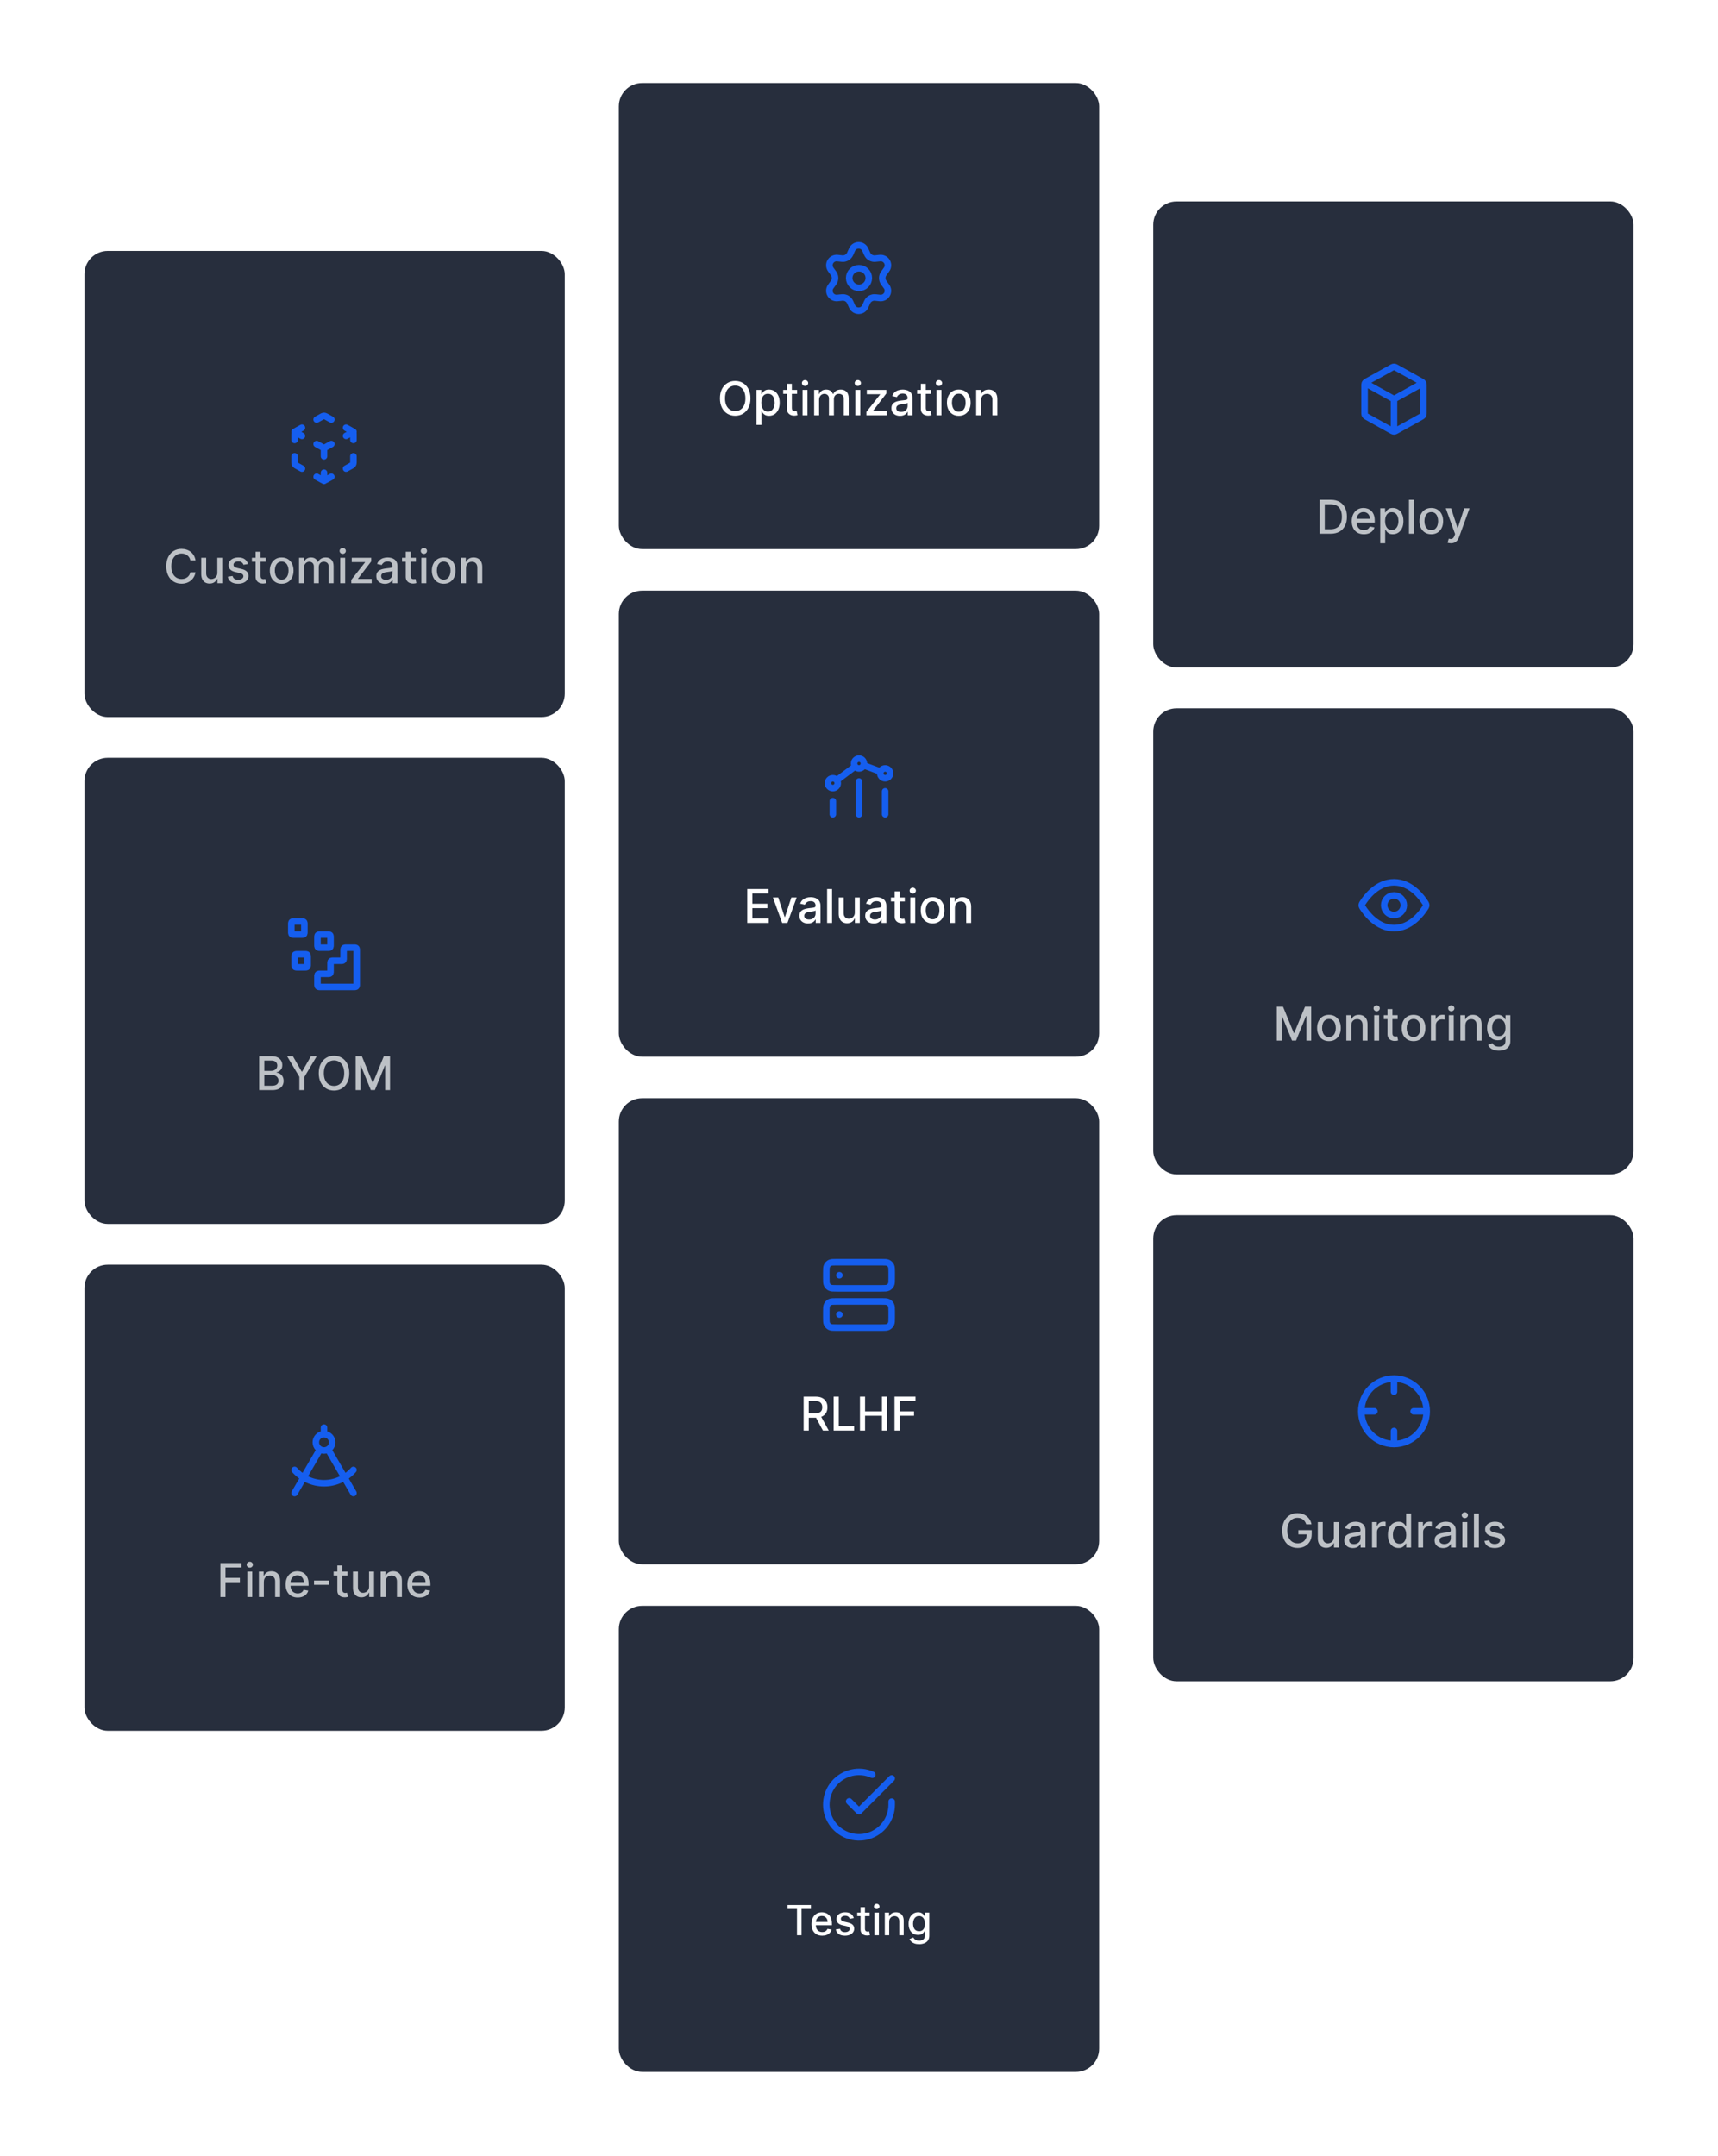<svg width="590" height="740" viewBox="0 0 590 740" fill="none" xmlns="http://www.w3.org/2000/svg">
<g filter="url(#filter0_d_509_6209)">
<rect x="29" y="76.64" width="164.954" height="160" rx="8" fill="#101828" fill-opacity="0.9"/>
<path d="M108.743 154.17L110.397 155.089C110.715 155.266 110.875 155.355 111.043 155.39C111.192 155.42 111.346 155.42 111.496 155.39C111.664 155.355 111.824 155.266 112.142 155.089L113.796 154.17M103.689 151.363L102.086 150.472C101.75 150.286 101.582 150.192 101.459 150.059C101.351 149.942 101.269 149.802 101.219 149.65C101.162 149.479 101.162 149.286 101.162 148.902V147.151M101.162 141.536V139.786C101.162 139.401 101.162 139.208 101.219 139.037C101.269 138.885 101.351 138.746 101.459 138.628C101.582 138.495 101.75 138.402 102.086 138.215L103.689 137.324M108.743 134.517L110.397 133.598C110.715 133.421 110.875 133.332 111.043 133.298C111.192 133.267 111.346 133.267 111.496 133.298C111.664 133.332 111.824 133.421 112.142 133.598L113.796 134.517M118.85 137.324L120.453 138.215C120.789 138.402 120.957 138.495 121.08 138.628C121.188 138.746 121.27 138.885 121.32 139.037C121.377 139.208 121.377 139.401 121.377 139.786V141.536M121.377 147.151V148.902C121.377 149.286 121.377 149.479 121.32 149.65C121.27 149.802 121.188 149.942 121.08 150.059C120.957 150.192 120.789 150.286 120.453 150.472L118.85 151.363M108.743 142.94L111.269 144.344M111.269 144.344L113.796 142.94M111.269 144.344V147.151M101.162 138.728L103.689 140.132M118.85 140.132L121.377 138.728M111.269 152.767V155.574" stroke="#155EEF" stroke-width="2.246" stroke-linecap="round" stroke-linejoin="round"/>
<path d="M67.139 182.858H65.366C65.298 182.479 65.171 182.146 64.986 181.858C64.8 181.57 64.573 181.325 64.304 181.125C64.035 180.924 63.734 180.772 63.401 180.67C63.071 180.568 62.721 180.517 62.349 180.517C61.679 180.517 61.078 180.685 60.548 181.022C60.022 181.36 59.605 181.854 59.298 182.505C58.995 183.157 58.844 183.952 58.844 184.892C58.844 185.839 58.995 186.638 59.298 187.29C59.605 187.941 60.024 188.433 60.554 188.767C61.084 189.1 61.681 189.267 62.344 189.267C62.711 189.267 63.06 189.218 63.389 189.119C63.722 189.017 64.024 188.867 64.293 188.67C64.561 188.473 64.789 188.233 64.974 187.949C65.164 187.661 65.294 187.331 65.366 186.96L67.139 186.966C67.044 187.538 66.861 188.064 66.588 188.545C66.319 189.022 65.972 189.435 65.548 189.784C65.128 190.129 64.647 190.396 64.105 190.585C63.563 190.774 62.972 190.869 62.332 190.869C61.325 190.869 60.427 190.63 59.639 190.153C58.851 189.672 58.23 188.985 57.776 188.091C57.325 187.197 57.099 186.13 57.099 184.892C57.099 183.649 57.327 182.583 57.781 181.693C58.236 180.799 58.857 180.113 59.645 179.636C60.433 179.155 61.328 178.915 62.332 178.915C62.95 178.915 63.526 179.004 64.06 179.182C64.597 179.356 65.08 179.613 65.508 179.954C65.936 180.291 66.291 180.704 66.571 181.193C66.851 181.678 67.041 182.233 67.139 182.858ZM74.632 187.091V181.983H76.337V190.71H74.666V189.199H74.575C74.374 189.665 74.052 190.053 73.609 190.363C73.17 190.67 72.623 190.824 71.967 190.824C71.407 190.824 70.91 190.7 70.479 190.454C70.051 190.204 69.713 189.835 69.467 189.346C69.225 188.858 69.104 188.254 69.104 187.534V181.983H70.802V187.329C70.802 187.924 70.967 188.397 71.297 188.75C71.626 189.102 72.054 189.278 72.581 189.278C72.899 189.278 73.215 189.199 73.53 189.04C73.848 188.88 74.111 188.64 74.32 188.318C74.532 187.996 74.636 187.587 74.632 187.091ZM85.159 184.113L83.619 184.386C83.555 184.189 83.453 184.002 83.312 183.824C83.176 183.646 82.99 183.5 82.756 183.386C82.521 183.272 82.227 183.216 81.875 183.216C81.394 183.216 80.992 183.324 80.67 183.54C80.348 183.752 80.187 184.026 80.187 184.363C80.187 184.655 80.295 184.89 80.511 185.068C80.727 185.246 81.076 185.392 81.557 185.505L82.943 185.824C83.746 186.009 84.345 186.295 84.739 186.682C85.132 187.068 85.329 187.57 85.329 188.187C85.329 188.71 85.178 189.176 84.875 189.585C84.576 189.99 84.157 190.308 83.619 190.54C83.085 190.771 82.466 190.886 81.761 190.886C80.784 190.886 79.987 190.678 79.369 190.261C78.752 189.841 78.373 189.244 78.233 188.471L79.875 188.221C79.977 188.649 80.187 188.973 80.506 189.193C80.824 189.409 81.239 189.517 81.75 189.517C82.307 189.517 82.752 189.401 83.085 189.17C83.418 188.935 83.585 188.649 83.585 188.312C83.585 188.04 83.483 187.81 83.278 187.625C83.078 187.439 82.769 187.299 82.352 187.204L80.875 186.88C80.061 186.695 79.458 186.399 79.068 185.994C78.682 185.589 78.489 185.075 78.489 184.454C78.489 183.939 78.632 183.488 78.92 183.102C79.208 182.716 79.606 182.415 80.114 182.199C80.621 181.979 81.203 181.869 81.858 181.869C82.801 181.869 83.543 182.074 84.085 182.483C84.627 182.888 84.985 183.432 85.159 184.113ZM91.271 181.983V183.346H86.504V181.983H91.271ZM87.783 179.892H89.481V188.147C89.481 188.477 89.531 188.725 89.629 188.892C89.728 189.055 89.855 189.166 90.01 189.227C90.169 189.284 90.341 189.312 90.527 189.312C90.663 189.312 90.783 189.303 90.885 189.284C90.987 189.265 91.067 189.25 91.124 189.238L91.43 190.642C91.332 190.68 91.192 190.718 91.01 190.755C90.828 190.797 90.601 190.82 90.328 190.824C89.881 190.831 89.464 190.752 89.078 190.585C88.692 190.418 88.379 190.161 88.141 189.812C87.902 189.464 87.783 189.026 87.783 188.5V179.892ZM96.733 190.886C95.915 190.886 95.201 190.699 94.591 190.324C93.981 189.949 93.507 189.424 93.17 188.75C92.833 188.075 92.665 187.288 92.665 186.386C92.665 185.481 92.833 184.689 93.17 184.011C93.507 183.333 93.981 182.807 94.591 182.432C95.201 182.057 95.915 181.869 96.733 181.869C97.551 181.869 98.265 182.057 98.875 182.432C99.485 182.807 99.958 183.333 100.295 184.011C100.632 184.689 100.801 185.481 100.801 186.386C100.801 187.288 100.632 188.075 100.295 188.75C99.958 189.424 99.485 189.949 98.875 190.324C98.265 190.699 97.551 190.886 96.733 190.886ZM96.739 189.46C97.269 189.46 97.708 189.32 98.057 189.04C98.405 188.759 98.663 188.386 98.829 187.92C99 187.454 99.085 186.941 99.085 186.38C99.085 185.824 99 185.312 98.829 184.846C98.663 184.377 98.405 184 98.057 183.716C97.708 183.432 97.269 183.29 96.739 183.29C96.204 183.29 95.761 183.432 95.409 183.716C95.061 184 94.801 184.377 94.631 184.846C94.464 185.312 94.381 185.824 94.381 186.38C94.381 186.941 94.464 187.454 94.631 187.92C94.801 188.386 95.061 188.759 95.409 189.04C95.761 189.32 96.204 189.46 96.739 189.46ZM102.697 190.71V181.983H104.328V183.403H104.436C104.618 182.922 104.915 182.547 105.328 182.278C105.741 182.005 106.235 181.869 106.811 181.869C107.394 181.869 107.883 182.005 108.277 182.278C108.675 182.551 108.968 182.926 109.158 183.403H109.248C109.457 182.937 109.788 182.566 110.243 182.29C110.697 182.009 111.239 181.869 111.868 181.869C112.659 181.869 113.305 182.117 113.805 182.613C114.309 183.11 114.561 183.858 114.561 184.858V190.71H112.862V185.017C112.862 184.426 112.701 183.998 112.379 183.733C112.057 183.468 111.673 183.335 111.226 183.335C110.673 183.335 110.243 183.505 109.936 183.846C109.629 184.183 109.476 184.617 109.476 185.147V190.71H107.783V184.909C107.783 184.435 107.635 184.055 107.339 183.767C107.044 183.479 106.659 183.335 106.186 183.335C105.864 183.335 105.567 183.42 105.294 183.591C105.025 183.757 104.807 183.99 104.641 184.29C104.478 184.589 104.396 184.935 104.396 185.329V190.71H102.697ZM116.838 190.71V181.983H118.537V190.71H116.838ZM117.696 180.636C117.4 180.636 117.147 180.538 116.935 180.341C116.726 180.14 116.622 179.901 116.622 179.625C116.622 179.344 116.726 179.106 116.935 178.909C117.147 178.708 117.4 178.608 117.696 178.608C117.991 178.608 118.243 178.708 118.452 178.909C118.664 179.106 118.77 179.344 118.77 179.625C118.77 179.901 118.664 180.14 118.452 180.341C118.243 180.538 117.991 180.636 117.696 180.636ZM120.641 190.71V189.545L125.368 183.54V183.46H120.794V181.983H127.487V183.221L122.942 189.153V189.233H127.646V190.71H120.641ZM132.19 190.903C131.637 190.903 131.137 190.801 130.69 190.596C130.243 190.388 129.889 190.087 129.628 189.693C129.37 189.299 129.241 188.816 129.241 188.244C129.241 187.752 129.336 187.346 129.525 187.028C129.715 186.71 129.971 186.458 130.293 186.272C130.614 186.087 130.974 185.947 131.372 185.852C131.77 185.757 132.175 185.685 132.588 185.636C133.111 185.575 133.535 185.526 133.861 185.488C134.186 185.447 134.423 185.38 134.571 185.29C134.719 185.199 134.793 185.051 134.793 184.846V184.807C134.793 184.31 134.652 183.926 134.372 183.653C134.096 183.38 133.683 183.244 133.133 183.244C132.561 183.244 132.111 183.371 131.781 183.625C131.455 183.875 131.23 184.153 131.105 184.46L129.508 184.096C129.698 183.566 129.974 183.138 130.338 182.812C130.705 182.483 131.128 182.244 131.605 182.096C132.082 181.945 132.584 181.869 133.111 181.869C133.459 181.869 133.828 181.911 134.219 181.994C134.613 182.074 134.98 182.221 135.321 182.437C135.666 182.653 135.948 182.962 136.168 183.363C136.387 183.761 136.497 184.278 136.497 184.915V190.71H134.838V189.517H134.77C134.66 189.736 134.495 189.952 134.275 190.165C134.056 190.377 133.774 190.553 133.429 190.693C133.084 190.833 132.671 190.903 132.19 190.903ZM132.56 189.54C133.029 189.54 133.431 189.447 133.764 189.261C134.101 189.075 134.357 188.833 134.531 188.534C134.709 188.231 134.798 187.907 134.798 187.562V186.437C134.738 186.498 134.62 186.555 134.446 186.608C134.275 186.657 134.08 186.7 133.861 186.738C133.641 186.772 133.427 186.805 133.219 186.835C133.01 186.861 132.836 186.884 132.696 186.903C132.366 186.945 132.065 187.015 131.793 187.113C131.524 187.212 131.308 187.354 131.145 187.54C130.986 187.721 130.906 187.964 130.906 188.267C130.906 188.687 131.061 189.005 131.372 189.221C131.683 189.433 132.078 189.54 132.56 189.54ZM142.834 181.983V183.346H138.067V181.983H142.834ZM139.345 179.892H141.044V188.147C141.044 188.477 141.093 188.725 141.192 188.892C141.29 189.055 141.417 189.166 141.572 189.227C141.731 189.284 141.904 189.312 142.089 189.312C142.226 189.312 142.345 189.303 142.447 189.284C142.55 189.265 142.629 189.25 142.686 189.238L142.993 190.642C142.894 190.68 142.754 190.718 142.572 190.755C142.391 190.797 142.163 190.82 141.891 190.824C141.444 190.831 141.027 190.752 140.641 190.585C140.254 190.418 139.942 190.161 139.703 189.812C139.464 189.464 139.345 189.026 139.345 188.5V179.892ZM144.713 190.71V181.983H146.412V190.71H144.713ZM145.571 180.636C145.275 180.636 145.022 180.538 144.81 180.341C144.601 180.14 144.497 179.901 144.497 179.625C144.497 179.344 144.601 179.106 144.81 178.909C145.022 178.708 145.275 178.608 145.571 178.608C145.866 178.608 146.118 178.708 146.327 178.909C146.539 179.106 146.645 179.344 146.645 179.625C146.645 179.901 146.539 180.14 146.327 180.341C146.118 180.538 145.866 180.636 145.571 180.636ZM152.373 190.886C151.555 190.886 150.841 190.699 150.231 190.324C149.622 189.949 149.148 189.424 148.811 188.75C148.474 188.075 148.305 187.288 148.305 186.386C148.305 185.481 148.474 184.689 148.811 184.011C149.148 183.333 149.622 182.807 150.231 182.432C150.841 182.057 151.555 181.869 152.373 181.869C153.192 181.869 153.906 182.057 154.516 182.432C155.125 182.807 155.599 183.333 155.936 184.011C156.273 184.689 156.442 185.481 156.442 186.386C156.442 187.288 156.273 188.075 155.936 188.75C155.599 189.424 155.125 189.949 154.516 190.324C153.906 190.699 153.192 190.886 152.373 190.886ZM152.379 189.46C152.909 189.46 153.349 189.32 153.697 189.04C154.046 188.759 154.303 188.386 154.47 187.92C154.641 187.454 154.726 186.941 154.726 186.38C154.726 185.824 154.641 185.312 154.47 184.846C154.303 184.377 154.046 184 153.697 183.716C153.349 183.432 152.909 183.29 152.379 183.29C151.845 183.29 151.402 183.432 151.05 183.716C150.701 184 150.442 184.377 150.271 184.846C150.105 185.312 150.021 185.824 150.021 186.38C150.021 186.941 150.105 187.454 150.271 187.92C150.442 188.386 150.701 188.759 151.05 189.04C151.402 189.32 151.845 189.46 152.379 189.46ZM160.037 185.528V190.71H158.338V181.983H159.969V183.403H160.077C160.277 182.941 160.592 182.57 161.02 182.29C161.452 182.009 161.995 181.869 162.65 181.869C163.245 181.869 163.766 181.994 164.213 182.244C164.66 182.49 165.007 182.858 165.253 183.346C165.499 183.835 165.622 184.439 165.622 185.159V190.71H163.923V185.363C163.923 184.731 163.758 184.236 163.429 183.88C163.099 183.521 162.647 183.341 162.071 183.341C161.677 183.341 161.327 183.426 161.02 183.596C160.717 183.767 160.476 184.017 160.298 184.346C160.124 184.672 160.037 185.066 160.037 185.528Z" fill="#BDC1C6"/>
</g>
<g filter="url(#filter1_d_509_6209)">
<rect x="29" y="250.64" width="164.954" height="160" rx="8" fill="#101828" fill-opacity="0.9"/>
<path d="M121.602 329.297C121.916 329.297 122.073 329.297 122.193 329.236C122.299 329.182 122.385 329.096 122.439 328.99C122.5 328.87 122.5 328.713 122.5 328.398V316.719C122.5 316.404 122.5 316.247 122.439 316.127C122.385 316.021 122.299 315.935 122.193 315.881C122.073 315.82 121.916 315.82 121.602 315.82H118.906C118.592 315.82 118.435 315.82 118.314 315.881C118.209 315.935 118.123 316.021 118.069 316.127C118.008 316.247 118.008 316.404 118.008 316.719V319.414C118.008 319.728 118.008 319.886 117.947 320.006C117.893 320.111 117.807 320.197 117.701 320.251C117.581 320.312 117.424 320.312 117.109 320.312H114.414C114.1 320.312 113.942 320.312 113.822 320.374C113.716 320.427 113.631 320.513 113.577 320.619C113.516 320.739 113.516 320.896 113.516 321.211V323.906C113.516 324.221 113.516 324.378 113.454 324.498C113.401 324.604 113.315 324.69 113.209 324.743C113.089 324.805 112.932 324.805 112.617 324.805H109.922C109.607 324.805 109.45 324.805 109.33 324.866C109.224 324.92 109.138 325.005 109.085 325.111C109.023 325.231 109.023 325.389 109.023 325.703V328.398C109.023 328.713 109.023 328.87 109.085 328.99C109.138 329.096 109.224 329.182 109.33 329.236C109.45 329.297 109.607 329.297 109.922 329.297H121.602Z" stroke="#155EEF" stroke-width="2.246" stroke-linecap="round" stroke-linejoin="round"/>
<path d="M109.023 312.226C109.023 311.912 109.023 311.755 109.085 311.634C109.138 311.529 109.224 311.443 109.33 311.389C109.45 311.328 109.607 311.328 109.922 311.328H112.617C112.932 311.328 113.089 311.328 113.209 311.389C113.315 311.443 113.401 311.529 113.454 311.634C113.516 311.755 113.516 311.912 113.516 312.226V314.922C113.516 315.236 113.516 315.393 113.454 315.514C113.401 315.619 113.315 315.705 113.209 315.759C113.089 315.82 112.932 315.82 112.617 315.82H109.922C109.607 315.82 109.45 315.82 109.33 315.759C109.224 315.705 109.138 315.619 109.085 315.514C109.023 315.393 109.023 315.236 109.023 314.922V312.226Z" stroke="#155EEF" stroke-width="2.246" stroke-linecap="round" stroke-linejoin="round"/>
<path d="M101.162 318.965C101.162 318.65 101.162 318.493 101.223 318.373C101.277 318.267 101.363 318.181 101.469 318.127C101.589 318.066 101.746 318.066 102.06 318.066H104.756C105.07 318.066 105.228 318.066 105.348 318.127C105.453 318.181 105.539 318.267 105.593 318.373C105.654 318.493 105.654 318.65 105.654 318.965V321.66C105.654 321.974 105.654 322.132 105.593 322.252C105.539 322.357 105.453 322.443 105.348 322.497C105.228 322.558 105.07 322.558 104.756 322.558H102.06C101.746 322.558 101.589 322.558 101.469 322.497C101.363 322.443 101.277 322.357 101.223 322.252C101.162 322.132 101.162 321.974 101.162 321.66V318.965Z" stroke="#155EEF" stroke-width="2.246" stroke-linecap="round" stroke-linejoin="round"/>
<path d="M100.039 307.734C100.039 307.42 100.039 307.262 100.1 307.142C100.154 307.037 100.24 306.951 100.345 306.897C100.466 306.836 100.623 306.836 100.937 306.836H103.633C103.947 306.836 104.104 306.836 104.224 306.897C104.33 306.951 104.416 307.037 104.47 307.142C104.531 307.262 104.531 307.42 104.531 307.734V310.429C104.531 310.744 104.531 310.901 104.47 311.021C104.416 311.127 104.33 311.213 104.224 311.267C104.104 311.328 103.947 311.328 103.633 311.328H100.937C100.623 311.328 100.466 311.328 100.345 311.267C100.24 311.213 100.154 311.127 100.1 311.021C100.039 310.901 100.039 310.744 100.039 310.429V307.734Z" stroke="#155EEF" stroke-width="2.246" stroke-linecap="round" stroke-linejoin="round"/>
<path d="M89.013 364.71V353.074H93.275C94.1 353.074 94.784 353.21 95.326 353.483C95.868 353.752 96.273 354.117 96.542 354.579C96.811 355.038 96.945 355.555 96.945 356.13C96.945 356.615 96.856 357.024 96.678 357.358C96.5 357.687 96.261 357.952 95.962 358.153C95.667 358.35 95.341 358.494 94.985 358.585V358.699C95.371 358.718 95.748 358.843 96.116 359.074C96.487 359.301 96.794 359.625 97.036 360.045C97.278 360.466 97.4 360.977 97.4 361.579C97.4 362.174 97.26 362.708 96.979 363.182C96.703 363.651 96.275 364.024 95.695 364.301C95.116 364.574 94.375 364.71 93.474 364.71H89.013ZM90.769 363.204H93.303C94.144 363.204 94.746 363.041 95.11 362.716C95.474 362.39 95.655 361.983 95.655 361.494C95.655 361.127 95.563 360.79 95.377 360.483C95.191 360.176 94.926 359.932 94.582 359.75C94.241 359.568 93.835 359.477 93.366 359.477H90.769V363.204ZM90.769 358.108H93.121C93.515 358.108 93.87 358.032 94.184 357.88C94.502 357.729 94.754 357.517 94.939 357.244C95.129 356.968 95.224 356.642 95.224 356.267C95.224 355.786 95.055 355.382 94.718 355.057C94.381 354.731 93.864 354.568 93.167 354.568H90.769V358.108ZM98.584 353.074H100.579L103.619 358.363H103.744L106.783 353.074H108.778L104.556 360.142V364.71H102.806V360.142L98.584 353.074ZM119.949 358.892C119.949 360.134 119.722 361.202 119.268 362.096C118.813 362.986 118.19 363.672 117.398 364.153C116.61 364.63 115.715 364.869 114.711 364.869C113.703 364.869 112.804 364.63 112.012 364.153C111.224 363.672 110.603 362.985 110.148 362.091C109.694 361.197 109.467 360.13 109.467 358.892C109.467 357.649 109.694 356.583 110.148 355.693C110.603 354.799 111.224 354.113 112.012 353.636C112.804 353.155 113.703 352.915 114.711 352.915C115.715 352.915 116.61 353.155 117.398 353.636C118.19 354.113 118.813 354.799 119.268 355.693C119.722 356.583 119.949 357.649 119.949 358.892ZM118.211 358.892C118.211 357.945 118.057 357.147 117.751 356.5C117.448 355.848 117.031 355.356 116.501 355.022C115.974 354.685 115.378 354.517 114.711 354.517C114.04 354.517 113.442 354.685 112.915 355.022C112.389 355.356 111.972 355.848 111.665 356.5C111.362 357.147 111.211 357.945 111.211 358.892C111.211 359.839 111.362 360.638 111.665 361.29C111.972 361.937 112.389 362.43 112.915 362.767C113.442 363.1 114.04 363.267 114.711 363.267C115.378 363.267 115.974 363.1 116.501 362.767C117.031 362.43 117.448 361.937 117.751 361.29C118.057 360.638 118.211 359.839 118.211 358.892ZM122.138 353.074H124.269L127.974 362.119H128.11L131.815 353.074H133.945V364.71H132.275V356.29H132.167L128.735 364.693H127.349L123.917 356.284H123.809V364.71H122.138V353.074Z" fill="#BDC1C6"/>
</g>
<g filter="url(#filter2_d_509_6209)">
<rect x="29" y="424.64" width="164.954" height="160" rx="8" fill="#101828" fill-opacity="0.9"/>
<path d="M111.269 482.804C109.719 482.804 108.462 484.062 108.462 485.612C108.462 487.163 109.719 488.42 111.269 488.42C112.82 488.42 114.077 487.163 114.077 485.612C114.077 484.062 112.82 482.804 111.269 482.804ZM111.269 482.804V480.558M121.377 495.088C118.907 497.886 115.294 499.65 111.269 499.65C107.244 499.65 103.631 497.886 101.162 495.088M109.86 488.04L101.162 503.02M112.679 488.04L121.377 503.02" stroke="#155EEF" stroke-width="2.246" stroke-linecap="round" stroke-linejoin="round"/>
<path d="M75.685 538.71V527.074H82.901V528.585H77.441V532.13H82.384V533.636H77.441V538.71H75.685ZM84.924 538.71V529.983H86.623V538.71H84.924ZM85.782 528.636C85.486 528.636 85.233 528.538 85.02 528.341C84.812 528.14 84.708 527.901 84.708 527.625C84.708 527.344 84.812 527.106 85.02 526.909C85.233 526.708 85.486 526.608 85.782 526.608C86.077 526.608 86.329 526.708 86.537 526.909C86.75 527.106 86.856 527.344 86.856 527.625C86.856 527.901 86.75 528.14 86.537 528.341C86.329 528.538 86.077 528.636 85.782 528.636ZM90.607 533.528V538.71H88.908V529.983H90.539V531.403H90.647C90.848 530.941 91.162 530.57 91.59 530.29C92.022 530.009 92.566 529.869 93.221 529.869C93.816 529.869 94.336 529.994 94.783 530.244C95.23 530.49 95.577 530.858 95.823 531.346C96.069 531.835 96.192 532.439 96.192 533.159V538.71H94.493V533.363C94.493 532.731 94.329 532.236 93.999 531.88C93.67 531.521 93.217 531.341 92.641 531.341C92.247 531.341 91.897 531.426 91.59 531.596C91.287 531.767 91.046 532.017 90.868 532.346C90.694 532.672 90.607 533.066 90.607 533.528ZM102.232 538.886C101.372 538.886 100.632 538.702 100.011 538.335C99.393 537.964 98.916 537.443 98.579 536.772C98.245 536.098 98.079 535.308 98.079 534.403C98.079 533.509 98.245 532.721 98.579 532.04C98.916 531.358 99.386 530.825 99.988 530.443C100.594 530.06 101.302 529.869 102.113 529.869C102.605 529.869 103.083 529.95 103.545 530.113C104.007 530.276 104.422 530.532 104.789 530.88C105.156 531.229 105.446 531.682 105.658 532.238C105.87 532.791 105.976 533.464 105.976 534.255V534.858H99.039V533.585H104.312C104.312 533.138 104.221 532.742 104.039 532.397C103.857 532.049 103.601 531.774 103.272 531.574C102.946 531.373 102.564 531.272 102.124 531.272C101.647 531.272 101.23 531.39 100.874 531.625C100.522 531.856 100.249 532.159 100.056 532.534C99.867 532.905 99.772 533.308 99.772 533.744V534.738C99.772 535.322 99.874 535.818 100.079 536.227C100.287 536.636 100.577 536.949 100.948 537.165C101.319 537.377 101.753 537.483 102.249 537.483C102.571 537.483 102.865 537.437 103.13 537.346C103.395 537.252 103.624 537.111 103.817 536.926C104.011 536.74 104.158 536.511 104.261 536.238L105.869 536.528C105.74 537.002 105.509 537.416 105.175 537.772C104.846 538.125 104.431 538.399 103.931 538.596C103.435 538.79 102.869 538.886 102.232 538.886ZM113.003 533.057V534.528H107.844V533.057H113.003ZM119.342 529.983V531.346H114.574V529.983H119.342ZM115.853 527.892H117.552V536.147C117.552 536.477 117.601 536.725 117.699 536.892C117.798 537.055 117.925 537.166 118.08 537.227C118.239 537.284 118.412 537.312 118.597 537.312C118.734 537.312 118.853 537.303 118.955 537.284C119.057 537.265 119.137 537.25 119.194 537.238L119.501 538.642C119.402 538.68 119.262 538.718 119.08 538.755C118.898 538.797 118.671 538.82 118.398 538.824C117.951 538.831 117.535 538.752 117.148 538.585C116.762 538.418 116.449 538.161 116.211 537.812C115.972 537.464 115.853 537.026 115.853 536.5V527.892ZM126.749 535.091V529.983H128.454V538.71H126.783V537.199H126.692C126.492 537.665 126.17 538.053 125.726 538.363C125.287 538.67 124.74 538.824 124.084 538.824C123.524 538.824 123.028 538.7 122.596 538.454C122.168 538.204 121.831 537.835 121.584 537.346C121.342 536.858 121.221 536.254 121.221 535.534V529.983H122.92V535.329C122.92 535.924 123.084 536.397 123.414 536.75C123.744 537.102 124.172 537.278 124.698 537.278C125.016 537.278 125.333 537.199 125.647 537.04C125.965 536.88 126.228 536.64 126.437 536.318C126.649 535.996 126.753 535.587 126.749 535.091ZM132.435 533.528V538.71H130.736V529.983H132.367V531.403H132.475C132.676 530.941 132.99 530.57 133.418 530.29C133.85 530.009 134.394 529.869 135.049 529.869C135.644 529.869 136.164 529.994 136.611 530.244C137.058 530.49 137.405 530.858 137.651 531.346C137.897 531.835 138.02 532.439 138.02 533.159V538.71H136.322V533.363C136.322 532.731 136.157 532.236 135.827 531.88C135.498 531.521 135.045 531.341 134.469 531.341C134.075 531.341 133.725 531.426 133.418 531.596C133.115 531.767 132.875 532.017 132.697 532.346C132.522 532.672 132.435 533.066 132.435 533.528ZM144.06 538.886C143.2 538.886 142.46 538.702 141.839 538.335C141.221 537.964 140.744 537.443 140.407 536.772C140.074 536.098 139.907 535.308 139.907 534.403C139.907 533.509 140.074 532.721 140.407 532.04C140.744 531.358 141.214 530.825 141.816 530.443C142.422 530.06 143.13 529.869 143.941 529.869C144.433 529.869 144.911 529.95 145.373 530.113C145.835 530.276 146.25 530.532 146.617 530.88C146.985 531.229 147.274 531.682 147.486 532.238C147.699 532.791 147.805 533.464 147.805 534.255V534.858H140.867V533.585H146.14C146.14 533.138 146.049 532.742 145.867 532.397C145.685 532.049 145.43 531.774 145.1 531.574C144.774 531.373 144.392 531.272 143.952 531.272C143.475 531.272 143.058 531.39 142.702 531.625C142.35 531.856 142.077 532.159 141.884 532.534C141.695 532.905 141.6 533.308 141.6 533.744V534.738C141.6 535.322 141.702 535.818 141.907 536.227C142.115 536.636 142.405 536.949 142.776 537.165C143.147 537.377 143.581 537.483 144.077 537.483C144.399 537.483 144.693 537.437 144.958 537.346C145.223 537.252 145.452 537.111 145.645 536.926C145.839 536.74 145.986 536.511 146.089 536.238L147.697 536.528C147.568 537.002 147.337 537.416 147.003 537.772C146.674 538.125 146.259 538.399 145.759 538.596C145.263 538.79 144.697 538.886 144.06 538.886Z" fill="#BDC1C6"/>
</g>
<g filter="url(#filter3_d_509_6209)">
<rect x="212.523" y="19" width="164.954" height="160" rx="8" fill="#101828" fill-opacity="0.9"/>
<path d="M295 89.309C296.861 89.309 298.37 87.801 298.37 85.94C298.37 84.079 296.861 82.571 295 82.571C293.14 82.571 291.631 84.079 291.631 85.94C291.631 87.801 293.14 89.309 295 89.309Z" stroke="#155EEF" stroke-width="2.246" stroke-linecap="round" stroke-linejoin="round"/>
<path d="M291.956 94.218L292.612 95.695C292.807 96.134 293.126 96.507 293.529 96.769C293.932 97.031 294.402 97.171 294.883 97.171C295.364 97.171 295.835 97.031 296.238 96.769C296.641 96.507 296.959 96.134 297.154 95.695L297.811 94.218C298.044 93.695 298.437 93.258 298.934 92.971C299.433 92.682 300.011 92.559 300.585 92.62L302.191 92.791C302.669 92.841 303.151 92.752 303.58 92.534C304.008 92.316 304.364 91.978 304.604 91.562C304.845 91.145 304.959 90.668 304.934 90.189C304.909 89.709 304.745 89.246 304.462 88.858L303.511 87.551C303.172 87.082 302.991 86.518 302.994 85.94C302.994 85.364 303.177 84.802 303.516 84.335L304.467 83.029C304.75 82.64 304.914 82.178 304.939 81.698C304.964 81.218 304.849 80.741 304.609 80.325C304.369 79.908 304.013 79.571 303.584 79.353C303.156 79.134 302.674 79.045 302.196 79.096L300.59 79.267C300.016 79.327 299.438 79.204 298.939 78.916C298.441 78.627 298.048 78.188 297.816 77.662L297.154 76.186C296.959 75.746 296.641 75.373 296.238 75.111C295.835 74.849 295.364 74.709 294.883 74.71C294.402 74.709 293.932 74.849 293.529 75.111C293.126 75.373 292.807 75.746 292.612 76.186L291.956 77.662C291.723 78.188 291.33 78.627 290.833 78.916C290.333 79.204 289.755 79.327 289.182 79.267L287.571 79.096C287.093 79.045 286.61 79.134 286.182 79.353C285.754 79.571 285.398 79.908 285.158 80.325C284.917 80.741 284.802 81.218 284.828 81.698C284.853 82.178 285.017 82.64 285.3 83.029L286.251 84.335C286.59 84.802 286.772 85.364 286.772 85.94C286.772 86.517 286.59 87.079 286.251 87.545L285.3 88.851C285.017 89.24 284.853 89.702 284.828 90.182C284.802 90.662 284.917 91.139 285.158 91.555C285.398 91.972 285.754 92.309 286.182 92.527C286.611 92.745 287.093 92.835 287.571 92.784L289.177 92.614C289.75 92.553 290.328 92.676 290.828 92.964C291.327 93.252 291.722 93.692 291.956 94.218Z" stroke="#155EEF" stroke-width="2.246" stroke-linecap="round" stroke-linejoin="round"/>
<path d="M257.73 127.252C257.73 128.494 257.503 129.562 257.048 130.456C256.594 131.347 255.971 132.032 255.179 132.513C254.391 132.991 253.495 133.229 252.491 133.229C251.484 133.229 250.584 132.991 249.792 132.513C249.005 132.032 248.383 131.345 247.929 130.451C247.474 129.557 247.247 128.491 247.247 127.252C247.247 126.009 247.474 124.943 247.929 124.053C248.383 123.159 249.005 122.473 249.792 121.996C250.584 121.515 251.484 121.275 252.491 121.275C253.495 121.275 254.391 121.515 255.179 121.996C255.971 122.473 256.594 123.159 257.048 124.053C257.503 124.943 257.73 126.009 257.73 127.252ZM255.991 127.252C255.991 126.305 255.838 125.508 255.531 124.86C255.228 124.208 254.811 123.716 254.281 123.383C253.755 123.045 253.158 122.877 252.491 122.877C251.821 122.877 251.222 123.045 250.696 123.383C250.169 123.716 249.753 124.208 249.446 124.86C249.143 125.508 248.991 126.305 248.991 127.252C248.991 128.199 249.143 128.998 249.446 129.65C249.753 130.297 250.169 130.79 250.696 131.127C251.222 131.46 251.821 131.627 252.491 131.627C253.158 131.627 253.755 131.46 254.281 131.127C254.811 130.79 255.228 130.297 255.531 129.65C255.838 128.998 255.991 128.199 255.991 127.252ZM259.783 136.343V124.343H261.442V125.758H261.584C261.682 125.576 261.824 125.366 262.01 125.127C262.195 124.888 262.453 124.68 262.783 124.502C263.112 124.32 263.548 124.229 264.089 124.229C264.794 124.229 265.423 124.407 265.976 124.763C266.529 125.119 266.962 125.633 267.277 126.303C267.595 126.973 267.754 127.78 267.754 128.723C267.754 129.667 267.597 130.475 267.283 131.15C266.968 131.82 266.536 132.337 265.987 132.701C265.438 133.061 264.811 133.241 264.106 133.241C263.576 133.241 263.142 133.152 262.805 132.973C262.472 132.795 262.211 132.587 262.021 132.348C261.832 132.11 261.686 131.898 261.584 131.712H261.481V136.343H259.783ZM261.447 128.706C261.447 129.32 261.536 129.858 261.714 130.32C261.892 130.782 262.15 131.144 262.487 131.405C262.824 131.663 263.237 131.792 263.726 131.792C264.233 131.792 264.658 131.657 264.998 131.388C265.339 131.116 265.597 130.746 265.771 130.28C265.949 129.814 266.038 129.29 266.038 128.706C266.038 128.131 265.951 127.614 265.777 127.155C265.606 126.697 265.349 126.335 265.004 126.07C264.663 125.805 264.237 125.672 263.726 125.672C263.233 125.672 262.817 125.799 262.476 126.053C262.139 126.307 261.883 126.661 261.709 127.116C261.534 127.57 261.447 128.1 261.447 128.706ZM273.731 124.343V125.706H268.964V124.343H273.731ZM270.243 122.252H271.942V130.508C271.942 130.837 271.991 131.085 272.089 131.252C272.188 131.415 272.315 131.527 272.47 131.587C272.629 131.644 272.801 131.672 272.987 131.672C273.123 131.672 273.243 131.663 273.345 131.644C273.447 131.625 273.527 131.61 273.584 131.598L273.891 133.002C273.792 133.04 273.652 133.078 273.47 133.116C273.288 133.157 273.061 133.18 272.788 133.184C272.341 133.191 271.925 133.112 271.538 132.945C271.152 132.778 270.839 132.521 270.601 132.172C270.362 131.824 270.243 131.386 270.243 130.86V122.252ZM275.611 133.07V124.343H277.31V133.07H275.611ZM276.469 122.996C276.173 122.996 275.919 122.898 275.707 122.701C275.499 122.5 275.395 122.261 275.395 121.985C275.395 121.705 275.499 121.466 275.707 121.269C275.919 121.068 276.173 120.968 276.469 120.968C276.764 120.968 277.016 121.068 277.224 121.269C277.436 121.466 277.542 121.705 277.542 121.985C277.542 122.261 277.436 122.5 277.224 122.701C277.016 122.898 276.764 122.996 276.469 122.996ZM279.595 133.07V124.343H281.226V125.763H281.334C281.516 125.282 281.813 124.907 282.226 124.638C282.639 124.366 283.133 124.229 283.709 124.229C284.292 124.229 284.781 124.366 285.175 124.638C285.572 124.911 285.866 125.286 286.055 125.763H286.146C286.355 125.297 286.686 124.926 287.141 124.65C287.595 124.369 288.137 124.229 288.766 124.229C289.557 124.229 290.203 124.477 290.703 124.973C291.207 125.47 291.459 126.218 291.459 127.218V133.07H289.76V127.377C289.76 126.786 289.599 126.358 289.277 126.093C288.955 125.828 288.57 125.695 288.123 125.695C287.57 125.695 287.141 125.866 286.834 126.206C286.527 126.544 286.373 126.977 286.373 127.508V133.07H284.68V127.269C284.68 126.795 284.533 126.415 284.237 126.127C283.942 125.839 283.557 125.695 283.084 125.695C282.762 125.695 282.464 125.78 282.192 125.951C281.923 126.117 281.705 126.35 281.538 126.65C281.375 126.949 281.294 127.295 281.294 127.689V133.07H279.595ZM293.736 133.07V124.343H295.435V133.07H293.736ZM294.594 122.996C294.298 122.996 294.044 122.898 293.832 122.701C293.624 122.5 293.52 122.261 293.52 121.985C293.52 121.705 293.624 121.466 293.832 121.269C294.044 121.068 294.298 120.968 294.594 120.968C294.889 120.968 295.141 121.068 295.349 121.269C295.561 121.466 295.667 121.705 295.667 121.985C295.667 122.261 295.561 122.5 295.349 122.701C295.141 122.898 294.889 122.996 294.594 122.996ZM297.538 133.07V131.905L302.266 125.9V125.82H297.692V124.343H304.385V125.581L299.839 131.513V131.593H304.544V133.07H297.538ZM309.088 133.263C308.535 133.263 308.035 133.161 307.588 132.956C307.141 132.748 306.787 132.447 306.525 132.053C306.268 131.659 306.139 131.176 306.139 130.604C306.139 130.112 306.234 129.706 306.423 129.388C306.613 129.07 306.868 128.818 307.19 128.633C307.512 128.447 307.872 128.307 308.27 128.212C308.667 128.117 309.073 128.045 309.486 127.996C310.008 127.936 310.433 127.886 310.758 127.848C311.084 127.807 311.321 127.741 311.469 127.65C311.616 127.559 311.69 127.411 311.69 127.206V127.167C311.69 126.67 311.55 126.286 311.27 126.013C310.993 125.741 310.58 125.604 310.031 125.604C309.459 125.604 309.008 125.731 308.679 125.985C308.353 126.235 308.128 126.513 308.003 126.82L306.406 126.456C306.596 125.926 306.872 125.498 307.236 125.172C307.603 124.843 308.025 124.604 308.503 124.456C308.98 124.305 309.482 124.229 310.008 124.229C310.357 124.229 310.726 124.271 311.116 124.354C311.51 124.434 311.878 124.581 312.219 124.797C312.563 125.013 312.846 125.322 313.065 125.723C313.285 126.121 313.395 126.638 313.395 127.275V133.07H311.736V131.877H311.667C311.558 132.097 311.393 132.312 311.173 132.525C310.953 132.737 310.671 132.913 310.327 133.053C309.982 133.193 309.569 133.263 309.088 133.263ZM309.457 131.9C309.927 131.9 310.328 131.807 310.662 131.621C310.999 131.436 311.255 131.193 311.429 130.894C311.607 130.591 311.696 130.267 311.696 129.922V128.797C311.635 128.858 311.518 128.915 311.344 128.968C311.173 129.017 310.978 129.061 310.758 129.098C310.539 129.133 310.325 129.165 310.116 129.195C309.908 129.222 309.734 129.244 309.594 129.263C309.264 129.305 308.963 129.375 308.69 129.473C308.421 129.572 308.205 129.714 308.042 129.9C307.883 130.081 307.804 130.324 307.804 130.627C307.804 131.047 307.959 131.366 308.27 131.581C308.58 131.794 308.976 131.9 309.457 131.9ZM319.731 124.343V125.706H314.964V124.343H319.731ZM316.243 122.252H317.942V130.508C317.942 130.837 317.991 131.085 318.089 131.252C318.188 131.415 318.315 131.527 318.47 131.587C318.629 131.644 318.801 131.672 318.987 131.672C319.123 131.672 319.243 131.663 319.345 131.644C319.447 131.625 319.527 131.61 319.584 131.598L319.891 133.002C319.792 133.04 319.652 133.078 319.47 133.116C319.288 133.157 319.061 133.18 318.788 133.184C318.341 133.191 317.925 133.112 317.538 132.945C317.152 132.778 316.839 132.521 316.601 132.172C316.362 131.824 316.243 131.386 316.243 130.86V122.252ZM321.611 133.07V124.343H323.31V133.07H321.611ZM322.469 122.996C322.173 122.996 321.919 122.898 321.707 122.701C321.499 122.5 321.395 122.261 321.395 121.985C321.395 121.705 321.499 121.466 321.707 121.269C321.919 121.068 322.173 120.968 322.469 120.968C322.764 120.968 323.016 121.068 323.224 121.269C323.436 121.466 323.542 121.705 323.542 121.985C323.542 122.261 323.436 122.5 323.224 122.701C323.016 122.898 322.764 122.996 322.469 122.996ZM329.271 133.246C328.453 133.246 327.739 133.059 327.129 132.684C326.519 132.309 326.046 131.784 325.709 131.11C325.372 130.436 325.203 129.648 325.203 128.746C325.203 127.841 325.372 127.049 325.709 126.371C326.046 125.693 326.519 125.167 327.129 124.792C327.739 124.417 328.453 124.229 329.271 124.229C330.089 124.229 330.803 124.417 331.413 124.792C332.023 125.167 332.497 125.693 332.834 126.371C333.171 127.049 333.339 127.841 333.339 128.746C333.339 129.648 333.171 130.436 332.834 131.11C332.497 131.784 332.023 132.309 331.413 132.684C330.803 133.059 330.089 133.246 329.271 133.246ZM329.277 131.82C329.807 131.82 330.247 131.68 330.595 131.4C330.944 131.119 331.201 130.746 331.368 130.28C331.538 129.814 331.623 129.301 331.623 128.741C331.623 128.184 331.538 127.672 331.368 127.206C331.201 126.737 330.944 126.36 330.595 126.076C330.247 125.792 329.807 125.65 329.277 125.65C328.743 125.65 328.3 125.792 327.947 126.076C327.599 126.36 327.339 126.737 327.169 127.206C327.002 127.672 326.919 128.184 326.919 128.741C326.919 129.301 327.002 129.814 327.169 130.28C327.339 130.746 327.599 131.119 327.947 131.4C328.3 131.68 328.743 131.82 329.277 131.82ZM336.935 127.888V133.07H335.236V124.343H336.866V125.763H336.974C337.175 125.301 337.489 124.93 337.917 124.65C338.349 124.369 338.893 124.229 339.548 124.229C340.143 124.229 340.664 124.354 341.111 124.604C341.558 124.85 341.904 125.218 342.15 125.706C342.397 126.195 342.52 126.799 342.52 127.519V133.07H340.821V127.723C340.821 127.091 340.656 126.597 340.327 126.241C339.997 125.881 339.544 125.701 338.969 125.701C338.575 125.701 338.224 125.786 337.917 125.956C337.614 126.127 337.374 126.377 337.196 126.706C337.022 127.032 336.935 127.426 336.935 127.888Z" fill="white"/>
</g>
<g filter="url(#filter4_d_509_6209)">
<rect x="212.523" y="193.247" width="164.954" height="160" rx="8" fill="#101828" fill-opacity="0.9"/>
<path d="M303.984 270.017V262.155M295 270.017V258.786M286.015 270.017V265.525M296.58 253.202L302.384 255.379M293.651 253.621L287.363 258.337M305.176 254.787C305.833 255.445 305.833 256.512 305.176 257.17C304.518 257.828 303.451 257.828 302.793 257.17C302.135 256.512 302.135 255.445 302.793 254.787C303.451 254.13 304.518 254.13 305.176 254.787ZM287.206 258.157C287.864 258.814 287.864 259.881 287.206 260.539C286.549 261.197 285.482 261.197 284.824 260.539C284.166 259.881 284.166 258.814 284.824 258.157C285.482 257.499 286.549 257.499 287.206 258.157ZM296.191 251.418C296.849 252.076 296.849 253.143 296.191 253.801C295.533 254.458 294.466 254.458 293.809 253.801C293.151 253.143 293.151 252.076 293.809 251.418C294.466 250.76 295.533 250.76 296.191 251.418Z" stroke="#155EEF" stroke-width="2.246" stroke-linecap="round" stroke-linejoin="round"/>
<path d="M256.622 307.317V295.681H263.917V297.192H258.378V300.737H263.537V302.243H258.378V305.806H263.986V307.317H256.622ZM273.592 298.59L270.427 307.317H268.609L265.439 298.59H267.263L269.473 305.306H269.564L271.768 298.59H273.592ZM277.479 307.51C276.926 307.51 276.426 307.408 275.979 307.203C275.532 306.995 275.177 306.694 274.916 306.3C274.658 305.906 274.53 305.423 274.53 304.851C274.53 304.359 274.624 303.953 274.814 303.635C275.003 303.317 275.259 303.065 275.581 302.879C275.903 302.694 276.263 302.554 276.66 302.459C277.058 302.364 277.463 302.292 277.876 302.243C278.399 302.182 278.823 302.133 279.149 302.095C279.475 302.054 279.712 301.987 279.859 301.896C280.007 301.806 280.081 301.658 280.081 301.453V301.413C280.081 300.917 279.941 300.533 279.66 300.26C279.384 299.987 278.971 299.851 278.422 299.851C277.85 299.851 277.399 299.978 277.069 300.232C276.744 300.482 276.518 300.76 276.393 301.067L274.797 300.703C274.986 300.173 275.263 299.745 275.626 299.419C275.994 299.09 276.416 298.851 276.893 298.703C277.371 298.552 277.873 298.476 278.399 298.476C278.748 298.476 279.117 298.518 279.507 298.601C279.901 298.681 280.268 298.828 280.609 299.044C280.954 299.26 281.236 299.569 281.456 299.97C281.676 300.368 281.785 300.885 281.785 301.521V307.317H280.126V306.124H280.058C279.948 306.343 279.783 306.559 279.564 306.771C279.344 306.984 279.062 307.16 278.717 307.3C278.373 307.44 277.96 307.51 277.479 307.51ZM277.848 306.146C278.318 306.146 278.719 306.054 279.052 305.868C279.39 305.682 279.645 305.44 279.819 305.141C279.998 304.838 280.087 304.514 280.087 304.169V303.044C280.026 303.105 279.908 303.162 279.734 303.215C279.564 303.264 279.369 303.307 279.149 303.345C278.929 303.379 278.715 303.412 278.507 303.442C278.299 303.468 278.124 303.491 277.984 303.51C277.655 303.552 277.354 303.622 277.081 303.72C276.812 303.819 276.596 303.961 276.433 304.146C276.274 304.328 276.194 304.571 276.194 304.874C276.194 305.294 276.35 305.612 276.66 305.828C276.971 306.04 277.367 306.146 277.848 306.146ZM285.747 295.681V307.317H284.048V295.681H285.747ZM293.561 303.698V298.59H295.266V307.317H293.595V305.806H293.504C293.303 306.271 292.981 306.66 292.538 306.97C292.099 307.277 291.551 307.431 290.896 307.431C290.336 307.431 289.839 307.307 289.408 307.061C288.98 306.811 288.642 306.442 288.396 305.953C288.154 305.465 288.033 304.86 288.033 304.141V298.59H289.731V303.936C289.731 304.531 289.896 305.004 290.226 305.357C290.555 305.709 290.983 305.885 291.51 305.885C291.828 305.885 292.144 305.806 292.459 305.646C292.777 305.487 293.04 305.247 293.248 304.925C293.461 304.603 293.565 304.194 293.561 303.698ZM300.088 307.51C299.535 307.51 299.035 307.408 298.588 307.203C298.141 306.995 297.787 306.694 297.525 306.3C297.268 305.906 297.139 305.423 297.139 304.851C297.139 304.359 297.234 303.953 297.423 303.635C297.613 303.317 297.868 303.065 298.19 302.879C298.512 302.694 298.872 302.554 299.27 302.459C299.667 302.364 300.073 302.292 300.486 302.243C301.008 302.182 301.433 302.133 301.758 302.095C302.084 302.054 302.321 301.987 302.469 301.896C302.616 301.806 302.69 301.658 302.69 301.453V301.413C302.69 300.917 302.55 300.533 302.27 300.26C301.993 299.987 301.58 299.851 301.031 299.851C300.459 299.851 300.008 299.978 299.679 300.232C299.353 300.482 299.128 300.76 299.003 301.067L297.406 300.703C297.596 300.173 297.872 299.745 298.236 299.419C298.603 299.09 299.025 298.851 299.503 298.703C299.98 298.552 300.482 298.476 301.008 298.476C301.357 298.476 301.726 298.518 302.116 298.601C302.51 298.681 302.878 298.828 303.219 299.044C303.563 299.26 303.846 299.569 304.065 299.97C304.285 300.368 304.395 300.885 304.395 301.521V307.317H302.736V306.124H302.667C302.558 306.343 302.393 306.559 302.173 306.771C301.953 306.984 301.671 307.16 301.327 307.3C300.982 307.44 300.569 307.51 300.088 307.51ZM300.457 306.146C300.927 306.146 301.328 306.054 301.662 305.868C301.999 305.682 302.255 305.44 302.429 305.141C302.607 304.838 302.696 304.514 302.696 304.169V303.044C302.635 303.105 302.518 303.162 302.344 303.215C302.173 303.264 301.978 303.307 301.758 303.345C301.539 303.379 301.325 303.412 301.116 303.442C300.908 303.468 300.734 303.491 300.594 303.51C300.264 303.552 299.963 303.622 299.69 303.72C299.421 303.819 299.205 303.961 299.042 304.146C298.883 304.328 298.804 304.571 298.804 304.874C298.804 305.294 298.959 305.612 299.27 305.828C299.58 306.04 299.976 306.146 300.457 306.146ZM310.731 298.59V299.953H305.964V298.59H310.731ZM307.243 296.499H308.942V304.754C308.942 305.084 308.991 305.332 309.089 305.499C309.188 305.662 309.315 305.773 309.47 305.834C309.629 305.891 309.801 305.919 309.987 305.919C310.123 305.919 310.243 305.91 310.345 305.891C310.447 305.872 310.527 305.857 310.584 305.845L310.891 307.249C310.792 307.287 310.652 307.324 310.47 307.362C310.288 307.404 310.061 307.427 309.788 307.431C309.341 307.438 308.925 307.359 308.538 307.192C308.152 307.025 307.839 306.768 307.601 306.419C307.362 306.071 307.243 305.633 307.243 305.107V296.499ZM312.611 307.317V298.59H314.31V307.317H312.611ZM313.469 297.243C313.173 297.243 312.919 297.145 312.707 296.948C312.499 296.747 312.395 296.508 312.395 296.232C312.395 295.951 312.499 295.713 312.707 295.516C312.919 295.315 313.173 295.215 313.469 295.215C313.764 295.215 314.016 295.315 314.224 295.516C314.436 295.713 314.542 295.951 314.542 296.232C314.542 296.508 314.436 296.747 314.224 296.948C314.016 297.145 313.764 297.243 313.469 297.243ZM320.271 307.493C319.453 307.493 318.739 307.306 318.129 306.931C317.519 306.556 317.046 306.031 316.709 305.357C316.372 304.682 316.203 303.895 316.203 302.993C316.203 302.088 316.372 301.296 316.709 300.618C317.046 299.94 317.519 299.413 318.129 299.038C318.739 298.663 319.453 298.476 320.271 298.476C321.089 298.476 321.803 298.663 322.413 299.038C323.023 299.413 323.497 299.94 323.834 300.618C324.171 301.296 324.339 302.088 324.339 302.993C324.339 303.895 324.171 304.682 323.834 305.357C323.497 306.031 323.023 306.556 322.413 306.931C321.803 307.306 321.089 307.493 320.271 307.493ZM320.277 306.067C320.807 306.067 321.247 305.927 321.595 305.646C321.944 305.366 322.201 304.993 322.368 304.527C322.538 304.061 322.623 303.548 322.623 302.987C322.623 302.431 322.538 301.919 322.368 301.453C322.201 300.984 321.944 300.607 321.595 300.323C321.247 300.038 320.807 299.896 320.277 299.896C319.743 299.896 319.3 300.038 318.947 300.323C318.599 300.607 318.339 300.984 318.169 301.453C318.002 301.919 317.919 302.431 317.919 302.987C317.919 303.548 318.002 304.061 318.169 304.527C318.339 304.993 318.599 305.366 318.947 305.646C319.3 305.927 319.743 306.067 320.277 306.067ZM327.935 302.135V307.317H326.236V298.59H327.866V300.01H327.974C328.175 299.548 328.489 299.177 328.917 298.896C329.349 298.616 329.893 298.476 330.548 298.476C331.143 298.476 331.664 298.601 332.111 298.851C332.558 299.097 332.904 299.465 333.15 299.953C333.397 300.442 333.52 301.046 333.52 301.766V307.317H331.821V301.97C331.821 301.338 331.656 300.843 331.327 300.487C330.997 300.128 330.544 299.948 329.969 299.948C329.575 299.948 329.224 300.033 328.917 300.203C328.614 300.374 328.374 300.624 328.196 300.953C328.022 301.279 327.935 301.673 327.935 302.135Z" fill="white"/>
</g>
<g filter="url(#filter5_d_509_6209)">
<rect x="212.523" y="367.494" width="164.954" height="160" rx="8" fill="#101828" fill-opacity="0.9"/>
<path d="M288.261 428.263H288.273M288.261 441.74H288.273M287.363 432.755H302.637C303.895 432.755 304.524 432.755 305.004 432.511C305.427 432.295 305.77 431.952 305.986 431.529C306.23 431.049 306.23 430.42 306.23 429.162V427.365C306.23 426.107 306.23 425.478 305.986 424.997C305.77 424.575 305.427 424.231 305.004 424.016C304.524 423.771 303.895 423.771 302.637 423.771H287.363C286.105 423.771 285.476 423.771 284.996 424.016C284.573 424.231 284.229 424.575 284.014 424.997C283.769 425.478 283.769 426.107 283.769 427.365V429.162C283.769 430.42 283.769 431.049 284.014 431.529C284.229 431.952 284.573 432.295 284.996 432.511C285.476 432.755 286.105 432.755 287.363 432.755ZM287.363 446.232H302.637C303.895 446.232 304.524 446.232 305.004 445.987C305.427 445.772 305.77 445.428 305.986 445.006C306.23 444.525 306.23 443.896 306.23 442.638V440.842C306.23 439.584 306.23 438.955 305.986 438.474C305.77 438.052 305.427 437.708 305.004 437.493C304.524 437.248 303.895 437.248 302.637 437.248H287.363C286.105 437.248 285.476 437.248 284.996 437.493C284.573 437.708 284.229 438.052 284.014 438.474C283.769 438.955 283.769 439.584 283.769 440.842V442.638C283.769 443.896 283.769 444.525 284.014 445.006C284.229 445.428 284.573 445.772 284.996 445.987C285.476 446.232 286.105 446.232 287.363 446.232Z" stroke="#155EEF" stroke-width="2.246" stroke-linecap="round" stroke-linejoin="round"/>
<path d="M275.981 481.564V469.927H280.129C281.031 469.927 281.779 470.083 282.373 470.393C282.972 470.704 283.419 471.134 283.714 471.683C284.01 472.228 284.158 472.859 284.158 473.575C284.158 474.287 284.008 474.914 283.709 475.456C283.413 475.994 282.966 476.412 282.368 476.711C281.773 477.011 281.025 477.16 280.123 477.16H276.981V475.649H279.964C280.533 475.649 280.995 475.568 281.351 475.405C281.711 475.242 281.974 475.005 282.141 474.694C282.307 474.384 282.391 474.011 282.391 473.575C282.391 473.136 282.305 472.755 282.135 472.433C281.968 472.111 281.705 471.865 281.345 471.694C280.989 471.52 280.521 471.433 279.942 471.433H277.737V481.564H275.981ZM281.726 476.314L284.601 481.564H282.601L279.783 476.314H281.726ZM286.294 481.564V469.927H288.05V480.052H293.322V481.564H286.294ZM295.325 481.564V469.927H297.081V474.984H302.882V469.927H304.643V481.564H302.882V476.49H297.081V481.564H295.325ZM307.2 481.564V469.927H314.416V471.439H308.956V474.984H313.899V476.49H308.956V481.564H307.2Z" fill="white"/>
</g>
<g filter="url(#filter6_d_509_6209)">
<rect x="212.523" y="541.74" width="164.954" height="160" rx="8" fill="#101828" fill-opacity="0.9"/>
<path d="M306.23 608.945V609.978C306.229 612.4 305.445 614.757 303.994 616.696C302.545 618.636 300.506 620.055 298.184 620.742C295.861 621.428 293.379 621.346 291.108 620.506C288.836 619.667 286.896 618.116 285.578 616.084C284.26 614.053 283.634 611.649 283.793 609.233C283.953 606.816 284.889 604.516 286.462 602.675C288.036 600.834 290.162 599.551 292.525 599.017C294.887 598.484 297.358 598.728 299.57 599.713M306.23 600.987L295 612.229L291.63 608.86" stroke="#155EEF" stroke-width="2.246" stroke-linecap="round" stroke-linejoin="round"/>
<path d="M270.473 645.795V644.449H278.492V645.795H275.259V654.81H273.701V645.795H270.473ZM282.364 654.967C281.599 654.967 280.939 654.804 280.386 654.476C279.837 654.146 279.412 653.682 279.111 653.085C278.815 652.485 278.666 651.782 278.666 650.975C278.666 650.179 278.815 649.478 279.111 648.871C279.412 648.264 279.83 647.79 280.366 647.449C280.906 647.108 281.536 646.938 282.258 646.938C282.697 646.938 283.122 647.011 283.533 647.156C283.945 647.301 284.314 647.528 284.641 647.839C284.968 648.149 285.226 648.552 285.415 649.048C285.604 649.54 285.699 650.139 285.699 650.844V651.38H279.521V650.247H284.216C284.216 649.849 284.135 649.496 283.973 649.19C283.811 648.879 283.584 648.635 283.29 648.456C283 648.277 282.66 648.188 282.268 648.188C281.843 648.188 281.472 648.292 281.155 648.501C280.842 648.707 280.599 648.977 280.427 649.311C280.258 649.641 280.174 650.001 280.174 650.389V651.274C280.174 651.793 280.265 652.235 280.447 652.599C280.633 652.964 280.891 653.242 281.221 653.434C281.552 653.623 281.938 653.718 282.38 653.718C282.666 653.718 282.928 653.677 283.164 653.596C283.4 653.512 283.604 653.387 283.776 653.222C283.948 653.056 284.08 652.852 284.171 652.61L285.602 652.868C285.488 653.289 285.282 653.658 284.985 653.976C284.692 654.289 284.322 654.534 283.877 654.709C283.435 654.881 282.931 654.967 282.364 654.967ZM293.2 648.937L291.829 649.179C291.772 649.004 291.681 648.837 291.556 648.679C291.434 648.52 291.269 648.39 291.06 648.289C290.851 648.188 290.59 648.137 290.276 648.137C289.847 648.137 289.49 648.233 289.203 648.426C288.917 648.614 288.773 648.859 288.773 649.159C288.773 649.419 288.869 649.628 289.062 649.786C289.254 649.945 289.564 650.075 289.993 650.176L291.227 650.459C291.942 650.625 292.475 650.879 292.826 651.223C293.176 651.567 293.352 652.014 293.352 652.564C293.352 653.029 293.217 653.444 292.947 653.809C292.681 654.169 292.308 654.453 291.829 654.659C291.353 654.864 290.802 654.967 290.175 654.967C289.304 654.967 288.594 654.782 288.045 654.411C287.495 654.036 287.158 653.505 287.033 652.817L288.495 652.594C288.586 652.975 288.773 653.264 289.057 653.459C289.34 653.652 289.709 653.748 290.165 653.748C290.66 653.748 291.057 653.645 291.353 653.439C291.65 653.23 291.799 652.975 291.799 652.675C291.799 652.432 291.708 652.228 291.525 652.063C291.347 651.898 291.072 651.773 290.701 651.689L289.385 651.4C288.66 651.235 288.124 650.972 287.777 650.611C287.433 650.25 287.261 649.793 287.261 649.24C287.261 648.781 287.389 648.38 287.645 648.036C287.901 647.692 288.256 647.424 288.707 647.232C289.159 647.036 289.677 646.938 290.261 646.938C291.1 646.938 291.762 647.12 292.244 647.485C292.726 647.845 293.045 648.329 293.2 648.937ZM298.643 647.039V648.254H294.398V647.039H298.643ZM295.536 645.178H297.049V652.529C297.049 652.822 297.093 653.043 297.18 653.191C297.268 653.336 297.381 653.436 297.519 653.49C297.661 653.54 297.814 653.566 297.98 653.566C298.101 653.566 298.207 653.557 298.298 653.54C298.39 653.524 298.46 653.51 298.511 653.5L298.784 654.75C298.696 654.783 298.572 654.817 298.41 654.851C298.248 654.888 298.046 654.908 297.803 654.911C297.405 654.918 297.034 654.847 296.69 654.699C296.346 654.551 296.067 654.321 295.855 654.011C295.642 653.701 295.536 653.311 295.536 652.842V645.178ZM300.316 654.81V647.039H301.829V654.81H300.316ZM301.08 645.84C300.817 645.84 300.591 645.753 300.402 645.577C300.216 645.398 300.124 645.186 300.124 644.94C300.124 644.69 300.216 644.478 300.402 644.302C300.591 644.124 300.817 644.034 301.08 644.034C301.343 644.034 301.567 644.124 301.753 644.302C301.942 644.478 302.036 644.69 302.036 644.94C302.036 645.186 301.942 645.398 301.753 645.577C301.567 645.753 301.343 645.84 301.08 645.84ZM305.376 650.196V654.81H303.864V647.039H305.316V648.304H305.412C305.591 647.893 305.87 647.562 306.252 647.313C306.636 647.063 307.12 646.938 307.704 646.938C308.233 646.938 308.697 647.049 309.095 647.272C309.493 647.491 309.801 647.818 310.021 648.254C310.24 648.689 310.35 649.227 310.35 649.867V654.81H308.837V650.05C308.837 649.486 308.69 649.046 308.397 648.729C308.103 648.409 307.7 648.248 307.188 648.248C306.837 648.248 306.525 648.324 306.252 648.476C305.982 648.628 305.768 648.851 305.609 649.144C305.454 649.434 305.376 649.785 305.376 650.196ZM315.636 657.886C315.019 657.886 314.488 657.805 314.043 657.643C313.601 657.482 313.24 657.267 312.96 657.001C312.68 656.734 312.471 656.443 312.333 656.126L313.633 655.589C313.724 655.738 313.845 655.895 313.997 656.06C314.152 656.229 314.362 656.372 314.625 656.49C314.891 656.608 315.233 656.667 315.652 656.667C316.225 656.667 316.699 656.527 317.073 656.247C317.448 655.971 317.635 655.529 317.635 654.922V653.394H317.539C317.448 653.559 317.316 653.743 317.144 653.945C316.975 654.148 316.743 654.323 316.446 654.471C316.149 654.62 315.763 654.694 315.287 654.694C314.673 654.694 314.12 654.551 313.628 654.264C313.139 653.974 312.751 653.547 312.464 652.984C312.181 652.417 312.039 651.721 312.039 650.894C312.039 650.068 312.179 649.36 312.459 648.77C312.743 648.179 313.13 647.727 313.623 647.414C314.115 647.097 314.673 646.938 315.297 646.938C315.78 646.938 316.169 647.019 316.466 647.181C316.763 647.34 316.994 647.525 317.159 647.738C317.328 647.95 317.458 648.137 317.549 648.299H317.66V647.039H319.142V654.982C319.142 655.65 318.987 656.198 318.677 656.627C318.367 657.055 317.947 657.372 317.417 657.578C316.891 657.783 316.297 657.886 315.636 657.886ZM315.621 653.439C316.056 653.439 316.424 653.338 316.724 653.136C317.028 652.93 317.257 652.637 317.412 652.255C317.571 651.871 317.65 651.411 317.65 650.874C317.65 650.351 317.572 649.891 317.417 649.493C317.262 649.095 317.034 648.785 316.734 648.562C316.434 648.336 316.063 648.223 315.621 648.223C315.166 648.223 314.786 648.341 314.483 648.577C314.179 648.81 313.95 649.127 313.795 649.528C313.643 649.93 313.567 650.378 313.567 650.874C313.567 651.384 313.645 651.83 313.8 652.215C313.955 652.599 314.184 652.9 314.488 653.115C314.795 653.331 315.173 653.439 315.621 653.439Z" fill="white"/>
</g>
<g filter="url(#filter7_d_509_6209)">
<rect x="396.046" y="59.646" width="164.954" height="160" rx="8" fill="#101828" fill-opacity="0.9"/>
<path d="M488.277 122.213L478.731 127.516M478.731 127.516L469.184 122.213M478.731 127.516V138.186M488.838 132.074V122.958C488.838 122.574 488.838 122.381 488.781 122.21C488.731 122.058 488.649 121.918 488.541 121.801C488.418 121.668 488.25 121.575 487.914 121.388L479.603 116.771C479.285 116.594 479.125 116.505 478.957 116.471C478.807 116.44 478.654 116.44 478.504 116.471C478.336 116.505 478.176 116.594 477.858 116.771L469.547 121.388C469.211 121.575 469.043 121.668 468.92 121.801C468.812 121.918 468.73 122.058 468.68 122.21C468.623 122.381 468.623 122.574 468.623 122.958V132.074C468.623 132.459 468.623 132.652 468.68 132.823C468.73 132.975 468.812 133.114 468.92 133.232C469.043 133.365 469.211 133.458 469.547 133.645L477.858 138.262C478.176 138.439 478.336 138.528 478.504 138.562C478.654 138.593 478.807 138.593 478.957 138.562C479.125 138.528 479.285 138.439 479.603 138.262L487.914 133.645C488.25 133.458 488.418 133.365 488.541 133.232C488.649 133.114 488.731 132.975 488.781 132.823C488.838 132.652 488.838 132.459 488.838 132.074Z" stroke="#155EEF" stroke-width="2.246" stroke-linecap="round" stroke-linejoin="round"/>
<path d="M456.967 173.716H453.2V162.08H457.086C458.226 162.08 459.205 162.313 460.024 162.779C460.842 163.241 461.469 163.906 461.904 164.773C462.344 165.637 462.563 166.673 462.563 167.881C462.563 169.093 462.342 170.135 461.899 171.006C461.459 171.877 460.823 172.548 459.989 173.017C459.156 173.483 458.149 173.716 456.967 173.716ZM454.955 172.182H456.87C457.756 172.182 458.493 172.016 459.08 171.682C459.667 171.345 460.107 170.858 460.399 170.222C460.69 169.582 460.836 168.802 460.836 167.881C460.836 166.968 460.69 166.194 460.399 165.557C460.111 164.921 459.681 164.438 459.109 164.108C458.537 163.779 457.827 163.614 456.978 163.614H454.955V172.182ZM468.372 173.892C467.512 173.892 466.771 173.709 466.15 173.341C465.533 172.97 465.055 172.449 464.718 171.779C464.385 171.105 464.218 170.315 464.218 169.409C464.218 168.516 464.385 167.728 464.718 167.046C465.055 166.364 465.525 165.832 466.127 165.449C466.733 165.067 467.442 164.875 468.252 164.875C468.745 164.875 469.222 164.957 469.684 165.12C470.146 165.283 470.561 165.538 470.928 165.887C471.296 166.235 471.586 166.688 471.798 167.245C472.01 167.798 472.116 168.47 472.116 169.262V169.864H465.178V168.591H470.451C470.451 168.144 470.36 167.749 470.178 167.404C469.997 167.055 469.741 166.781 469.411 166.58C469.086 166.379 468.703 166.279 468.264 166.279C467.786 166.279 467.37 166.396 467.014 166.631C466.661 166.862 466.389 167.165 466.195 167.54C466.006 167.911 465.911 168.315 465.911 168.75V169.745C465.911 170.328 466.014 170.824 466.218 171.233C466.426 171.642 466.716 171.955 467.087 172.171C467.459 172.383 467.892 172.489 468.389 172.489C468.711 172.489 469.004 172.444 469.269 172.353C469.534 172.258 469.764 172.118 469.957 171.932C470.15 171.747 470.298 171.517 470.4 171.245L472.008 171.534C471.879 172.008 471.648 172.423 471.315 172.779C470.985 173.131 470.57 173.406 470.07 173.603C469.574 173.796 469.008 173.892 468.372 173.892ZM474.001 176.989V164.989H475.66V166.404H475.802C475.9 166.222 476.042 166.012 476.228 165.773C476.414 165.534 476.671 165.326 477.001 165.148C477.33 164.966 477.766 164.875 478.308 164.875C479.012 164.875 479.641 165.053 480.194 165.409C480.747 165.766 481.181 166.279 481.495 166.949C481.813 167.62 481.972 168.427 481.972 169.37C481.972 170.313 481.815 171.122 481.501 171.796C481.186 172.466 480.755 172.983 480.205 173.347C479.656 173.707 479.029 173.887 478.325 173.887C477.794 173.887 477.361 173.798 477.024 173.62C476.69 173.442 476.429 173.233 476.239 172.995C476.05 172.756 475.904 172.544 475.802 172.358H475.7V176.989H474.001ZM475.666 169.353C475.666 169.966 475.755 170.504 475.933 170.966C476.111 171.428 476.368 171.79 476.705 172.052C477.042 172.309 477.455 172.438 477.944 172.438C478.452 172.438 478.876 172.303 479.217 172.034C479.558 171.762 479.815 171.392 479.989 170.927C480.167 170.461 480.256 169.936 480.256 169.353C480.256 168.777 480.169 168.26 479.995 167.802C479.825 167.343 479.567 166.981 479.222 166.716C478.881 166.451 478.455 166.319 477.944 166.319C477.452 166.319 477.035 166.445 476.694 166.699C476.357 166.953 476.101 167.307 475.927 167.762C475.753 168.216 475.666 168.747 475.666 169.353ZM485.575 162.08V173.716H483.876V162.08H485.575ZM491.536 173.892C490.718 173.892 490.004 173.705 489.394 173.33C488.784 172.955 488.311 172.43 487.974 171.756C487.637 171.082 487.468 170.294 487.468 169.392C487.468 168.487 487.637 167.695 487.974 167.017C488.311 166.339 488.784 165.813 489.394 165.438C490.004 165.063 490.718 164.875 491.536 164.875C492.355 164.875 493.069 165.063 493.678 165.438C494.288 165.813 494.762 166.339 495.099 167.017C495.436 167.695 495.605 168.487 495.605 169.392C495.605 170.294 495.436 171.082 495.099 171.756C494.762 172.43 494.288 172.955 493.678 173.33C493.069 173.705 492.355 173.892 491.536 173.892ZM491.542 172.466C492.072 172.466 492.512 172.326 492.86 172.046C493.209 171.766 493.466 171.392 493.633 170.927C493.803 170.461 493.889 169.947 493.889 169.387C493.889 168.83 493.803 168.319 493.633 167.853C493.466 167.383 493.209 167.006 492.86 166.722C492.512 166.438 492.072 166.296 491.542 166.296C491.008 166.296 490.565 166.438 490.212 166.722C489.864 167.006 489.605 167.383 489.434 167.853C489.267 168.319 489.184 168.83 489.184 169.387C489.184 169.947 489.267 170.461 489.434 170.927C489.605 171.392 489.864 171.766 490.212 172.046C490.565 172.326 491.008 172.466 491.542 172.466ZM498.278 176.989C498.024 176.989 497.793 176.968 497.585 176.927C497.376 176.889 497.221 176.847 497.119 176.802L497.528 175.409C497.838 175.493 498.115 175.529 498.357 175.517C498.6 175.506 498.814 175.415 498.999 175.245C499.189 175.074 499.355 174.796 499.499 174.409L499.71 173.83L496.516 164.989H498.335L500.545 171.762H500.636L502.846 164.989H504.67L501.073 174.881C500.907 175.336 500.694 175.72 500.437 176.034C500.179 176.353 499.872 176.591 499.516 176.75C499.16 176.909 498.747 176.989 498.278 176.989Z" fill="#BDC1C6"/>
</g>
<g filter="url(#filter8_d_509_6209)">
<rect x="396.046" y="233.646" width="164.954" height="160" rx="8" fill="#101828" fill-opacity="0.9"/>
<path d="M467.972 302.04C467.819 301.798 467.742 301.677 467.699 301.49C467.667 301.35 467.667 301.128 467.699 300.988C467.742 300.801 467.819 300.68 467.972 300.438C469.235 298.437 472.998 293.377 478.731 293.377C484.464 293.377 488.226 298.437 489.49 300.438C489.643 300.68 489.72 300.801 489.762 300.988C489.794 301.128 489.794 301.35 489.762 301.49C489.72 301.677 489.643 301.798 489.49 302.04C488.226 304.041 484.464 309.1 478.731 309.1C472.998 309.1 469.235 304.041 467.972 302.04Z" stroke="#155EEF" stroke-width="2.246" stroke-linecap="round" stroke-linejoin="round"/>
<path d="M478.731 304.608C480.592 304.608 482.1 303.1 482.1 301.239C482.1 299.378 480.592 297.87 478.731 297.87C476.87 297.87 475.362 299.378 475.362 301.239C475.362 303.1 476.87 304.608 478.731 304.608Z" stroke="#155EEF" stroke-width="2.246" stroke-linecap="round" stroke-linejoin="round"/>
<path d="M438.497 336.08H440.627L444.332 345.125H444.468L448.173 336.08H450.303V347.716H448.633V339.296H448.525L445.093 347.699H443.707L440.275 339.29H440.167V347.716H438.497V336.08ZM456.396 347.892C455.578 347.892 454.863 347.705 454.254 347.33C453.644 346.955 453.17 346.43 452.833 345.756C452.496 345.082 452.328 344.294 452.328 343.392C452.328 342.487 452.496 341.695 452.833 341.017C453.17 340.339 453.644 339.813 454.254 339.438C454.863 339.063 455.578 338.875 456.396 338.875C457.214 338.875 457.928 339.063 458.538 339.438C459.148 339.813 459.621 340.339 459.958 341.017C460.295 341.695 460.464 342.487 460.464 343.392C460.464 344.294 460.295 345.082 459.958 345.756C459.621 346.43 459.148 346.955 458.538 347.33C457.928 347.705 457.214 347.892 456.396 347.892ZM456.401 346.466C456.932 346.466 457.371 346.326 457.72 346.046C458.068 345.766 458.326 345.392 458.492 344.927C458.663 344.461 458.748 343.947 458.748 343.387C458.748 342.83 458.663 342.319 458.492 341.853C458.326 341.383 458.068 341.006 457.72 340.722C457.371 340.438 456.932 340.296 456.401 340.296C455.867 340.296 455.424 340.438 455.072 340.722C454.723 341.006 454.464 341.383 454.293 341.853C454.127 342.319 454.043 342.83 454.043 343.387C454.043 343.947 454.127 344.461 454.293 344.927C454.464 345.392 454.723 345.766 455.072 346.046C455.424 346.326 455.867 346.466 456.401 346.466ZM464.059 342.534V347.716H462.36V338.989H463.991V340.409H464.099C464.3 339.947 464.614 339.576 465.042 339.296C465.474 339.016 466.017 338.875 466.673 338.875C467.267 338.875 467.788 339 468.235 339.25C468.682 339.497 469.029 339.864 469.275 340.353C469.521 340.841 469.644 341.445 469.644 342.165V347.716H467.945V342.37C467.945 341.737 467.781 341.243 467.451 340.887C467.122 340.527 466.669 340.347 466.093 340.347C465.699 340.347 465.349 340.432 465.042 340.603C464.739 340.773 464.498 341.023 464.32 341.353C464.146 341.678 464.059 342.072 464.059 342.534ZM471.923 347.716V338.989H473.622V347.716H471.923ZM472.781 337.642C472.485 337.642 472.231 337.544 472.019 337.347C471.811 337.146 471.707 336.908 471.707 336.631C471.707 336.351 471.811 336.112 472.019 335.915C472.231 335.714 472.485 335.614 472.781 335.614C473.076 335.614 473.328 335.714 473.536 335.915C473.748 336.112 473.855 336.351 473.855 336.631C473.855 336.908 473.748 337.146 473.536 337.347C473.328 337.544 473.076 337.642 472.781 337.642ZM479.981 338.989V340.353H475.214V338.989H479.981ZM476.492 336.898H478.191V345.154C478.191 345.483 478.24 345.731 478.339 345.898C478.437 346.061 478.564 346.173 478.72 346.233C478.879 346.29 479.051 346.319 479.237 346.319C479.373 346.319 479.492 346.309 479.595 346.29C479.697 346.271 479.776 346.256 479.833 346.245L480.14 347.648C480.042 347.686 479.901 347.724 479.72 347.762C479.538 347.803 479.31 347.826 479.038 347.83C478.591 347.838 478.174 347.758 477.788 347.591C477.401 347.425 477.089 347.167 476.85 346.819C476.612 346.47 476.492 346.033 476.492 345.506V336.898ZM485.443 347.892C484.624 347.892 483.91 347.705 483.301 347.33C482.691 346.955 482.217 346.43 481.88 345.756C481.543 345.082 481.374 344.294 481.374 343.392C481.374 342.487 481.543 341.695 481.88 341.017C482.217 340.339 482.691 339.813 483.301 339.438C483.91 339.063 484.624 338.875 485.443 338.875C486.261 338.875 486.975 339.063 487.585 339.438C488.194 339.813 488.668 340.339 489.005 341.017C489.342 341.695 489.511 342.487 489.511 343.392C489.511 344.294 489.342 345.082 489.005 345.756C488.668 346.43 488.194 346.955 487.585 347.33C486.975 347.705 486.261 347.892 485.443 347.892ZM485.448 346.466C485.979 346.466 486.418 346.326 486.766 346.046C487.115 345.766 487.372 345.392 487.539 344.927C487.71 344.461 487.795 343.947 487.795 343.387C487.795 342.83 487.71 342.319 487.539 341.853C487.372 341.383 487.115 341.006 486.766 340.722C486.418 340.438 485.979 340.296 485.448 340.296C484.914 340.296 484.471 340.438 484.119 340.722C483.77 341.006 483.511 341.383 483.34 341.853C483.174 342.319 483.09 342.83 483.09 343.387C483.09 343.947 483.174 344.461 483.34 344.927C483.511 345.392 483.77 345.766 484.119 346.046C484.471 346.326 484.914 346.466 485.448 346.466ZM491.407 347.716V338.989H493.049V340.375H493.14C493.299 339.906 493.579 339.536 493.981 339.267C494.386 338.995 494.845 338.858 495.356 338.858C495.462 338.858 495.587 338.862 495.731 338.87C495.879 338.877 495.994 338.887 496.078 338.898V340.523C496.009 340.504 495.888 340.483 495.714 340.461C495.54 340.434 495.365 340.421 495.191 340.421C494.79 340.421 494.432 340.506 494.117 340.677C493.807 340.843 493.56 341.076 493.379 341.375C493.197 341.671 493.106 342.008 493.106 342.387V347.716H491.407ZM497.548 347.716V338.989H499.247V347.716H497.548ZM498.406 337.642C498.11 337.642 497.856 337.544 497.644 337.347C497.436 337.146 497.332 336.908 497.332 336.631C497.332 336.351 497.436 336.112 497.644 335.915C497.856 335.714 498.11 335.614 498.406 335.614C498.701 335.614 498.953 335.714 499.161 335.915C499.373 336.112 499.48 336.351 499.48 336.631C499.48 336.908 499.373 337.146 499.161 337.347C498.953 337.544 498.701 337.642 498.406 337.642ZM503.231 342.534V347.716H501.532V338.989H503.163V340.409H503.271C503.471 339.947 503.786 339.576 504.214 339.296C504.646 339.016 505.189 338.875 505.845 338.875C506.439 338.875 506.96 339 507.407 339.25C507.854 339.497 508.201 339.864 508.447 340.353C508.693 340.841 508.816 341.445 508.816 342.165V347.716H507.117V342.37C507.117 341.737 506.953 341.243 506.623 340.887C506.293 340.527 505.841 340.347 505.265 340.347C504.871 340.347 504.521 340.432 504.214 340.603C503.911 340.773 503.67 341.023 503.492 341.353C503.318 341.678 503.231 342.072 503.231 342.534ZM514.754 351.171C514.06 351.171 513.464 351.08 512.964 350.898C512.468 350.716 512.062 350.476 511.748 350.177C511.434 349.877 511.199 349.55 511.043 349.194L512.504 348.591C512.606 348.758 512.742 348.934 512.913 349.12C513.087 349.309 513.322 349.47 513.617 349.603C513.917 349.735 514.301 349.802 514.771 349.802C515.415 349.802 515.947 349.644 516.367 349.33C516.788 349.019 516.998 348.523 516.998 347.841V346.125H516.89C516.788 346.311 516.64 346.517 516.447 346.745C516.257 346.972 515.996 347.169 515.663 347.336C515.329 347.502 514.896 347.586 514.362 347.586C513.672 347.586 513.051 347.425 512.498 347.103C511.949 346.777 511.513 346.298 511.191 345.665C510.873 345.029 510.714 344.247 510.714 343.319C510.714 342.391 510.871 341.595 511.185 340.932C511.504 340.269 511.939 339.762 512.492 339.409C513.045 339.053 513.672 338.875 514.373 338.875C514.915 338.875 515.352 338.966 515.685 339.148C516.019 339.326 516.278 339.534 516.464 339.773C516.653 340.012 516.799 340.222 516.901 340.404H517.026V338.989H518.691V347.909C518.691 348.659 518.517 349.275 518.168 349.756C517.82 350.237 517.348 350.593 516.754 350.824C516.163 351.055 515.496 351.171 514.754 351.171ZM514.737 346.177C515.225 346.177 515.638 346.063 515.975 345.836C516.316 345.605 516.574 345.275 516.748 344.847C516.926 344.415 517.015 343.898 517.015 343.296C517.015 342.709 516.928 342.192 516.754 341.745C516.579 341.298 516.324 340.949 515.987 340.699C515.649 340.445 515.233 340.319 514.737 340.319C514.225 340.319 513.799 340.451 513.458 340.716C513.117 340.978 512.86 341.334 512.685 341.784C512.515 342.235 512.43 342.739 512.43 343.296C512.43 343.868 512.517 344.37 512.691 344.802C512.865 345.233 513.123 345.57 513.464 345.813C513.809 346.055 514.233 346.177 514.737 346.177Z" fill="#BDC1C6"/>
</g>
<g filter="url(#filter9_d_509_6209)">
<rect x="396.046" y="407.646" width="164.954" height="160" rx="8" fill="#101828" fill-opacity="0.9"/>
<path d="M489.961 474.962C489.961 481.165 484.933 486.193 478.73 486.193M489.961 474.962C489.961 468.76 484.933 463.732 478.73 463.732M489.961 474.962H485.469M478.73 486.193C472.528 486.193 467.5 481.165 467.5 474.962M478.73 486.193V481.701M478.73 463.732C472.528 463.732 467.5 468.76 467.5 474.962M478.73 463.732V468.224M467.5 474.962H471.992" stroke="#155EEF" stroke-width="2.246" stroke-linecap="round" stroke-linejoin="round"/>
<path d="M448.59 513.756C448.48 513.411 448.333 513.103 448.147 512.83C447.965 512.553 447.747 512.319 447.494 512.125C447.24 511.928 446.95 511.779 446.624 511.677C446.302 511.574 445.948 511.523 445.562 511.523C444.907 511.523 444.316 511.692 443.789 512.029C443.263 512.366 442.846 512.86 442.539 513.512C442.236 514.159 442.085 514.953 442.085 515.892C442.085 516.836 442.238 517.633 442.545 518.284C442.852 518.936 443.272 519.43 443.806 519.767C444.34 520.105 444.948 520.273 445.63 520.273C446.263 520.273 446.814 520.144 447.283 519.887C447.757 519.629 448.122 519.266 448.38 518.796C448.641 518.322 448.772 517.766 448.772 517.125L449.227 517.211H445.897V515.762H450.471V517.086C450.471 518.063 450.263 518.911 449.846 519.631C449.433 520.347 448.861 520.9 448.13 521.29C447.403 521.68 446.569 521.875 445.63 521.875C444.577 521.875 443.653 521.633 442.857 521.148C442.066 520.663 441.448 519.976 441.005 519.086C440.562 518.192 440.34 517.131 440.34 515.904C440.34 514.976 440.469 514.142 440.727 513.404C440.984 512.665 441.346 512.038 441.812 511.523C442.282 511.004 442.833 510.608 443.465 510.336C444.102 510.059 444.797 509.921 445.551 509.921C446.179 509.921 446.765 510.014 447.306 510.199C447.852 510.385 448.337 510.648 448.761 510.989C449.189 511.33 449.543 511.735 449.823 512.205C450.104 512.671 450.293 513.188 450.391 513.756H448.59ZM458.092 518.097V512.989H459.796V521.716H458.126V520.205H458.035C457.834 520.671 457.512 521.059 457.069 521.37C456.63 521.677 456.082 521.83 455.427 521.83C454.866 521.83 454.37 521.707 453.938 521.461C453.51 521.211 453.173 520.841 452.927 520.353C452.685 519.864 452.563 519.26 452.563 518.54V512.989H454.262V518.336C454.262 518.93 454.427 519.404 454.756 519.756C455.086 520.108 455.514 520.284 456.041 520.284C456.359 520.284 456.675 520.205 456.989 520.046C457.308 519.887 457.571 519.646 457.779 519.324C457.991 519.002 458.096 518.593 458.092 518.097ZM464.619 521.909C464.066 521.909 463.566 521.807 463.119 521.603C462.672 521.394 462.318 521.093 462.056 520.699C461.799 520.305 461.67 519.822 461.67 519.25C461.67 518.758 461.765 518.353 461.954 518.034C462.143 517.716 462.399 517.464 462.721 517.279C463.043 517.093 463.403 516.953 463.801 516.858C464.198 516.764 464.604 516.692 465.016 516.642C465.539 516.582 465.963 516.533 466.289 516.495C466.615 516.453 466.852 516.387 466.999 516.296C467.147 516.205 467.221 516.057 467.221 515.853V515.813C467.221 515.317 467.081 514.932 466.801 514.659C466.524 514.387 466.111 514.25 465.562 514.25C464.99 514.25 464.539 514.377 464.21 514.631C463.884 514.881 463.658 515.159 463.533 515.466L461.937 515.103C462.126 514.572 462.403 514.144 462.766 513.819C463.134 513.489 463.556 513.25 464.033 513.103C464.511 512.951 465.013 512.875 465.539 512.875C465.888 512.875 466.257 512.917 466.647 513C467.041 513.08 467.408 513.228 467.749 513.444C468.094 513.659 468.376 513.968 468.596 514.37C468.816 514.767 468.926 515.284 468.926 515.921V521.716H467.266V520.523H467.198C467.088 520.743 466.924 520.959 466.704 521.171C466.484 521.383 466.202 521.559 465.857 521.699C465.513 521.839 465.1 521.909 464.619 521.909ZM464.988 520.546C465.458 520.546 465.859 520.453 466.193 520.267C466.53 520.082 466.785 519.839 466.96 519.54C467.138 519.237 467.227 518.913 467.227 518.569V517.444C467.166 517.504 467.049 517.561 466.874 517.614C466.704 517.663 466.509 517.707 466.289 517.745C466.069 517.779 465.855 517.811 465.647 517.841C465.439 517.868 465.265 517.891 465.124 517.909C464.795 517.951 464.494 518.021 464.221 518.12C463.952 518.218 463.736 518.36 463.573 518.546C463.414 518.728 463.335 518.97 463.335 519.273C463.335 519.694 463.49 520.012 463.801 520.228C464.111 520.44 464.507 520.546 464.988 520.546ZM471.188 521.716V512.989H472.83V514.375H472.921C473.08 513.906 473.361 513.536 473.762 513.267C474.167 512.995 474.626 512.858 475.137 512.858C475.243 512.858 475.368 512.862 475.512 512.87C475.66 512.877 475.775 512.887 475.859 512.898V514.523C475.791 514.504 475.669 514.483 475.495 514.461C475.321 514.434 475.147 514.421 474.972 514.421C474.571 514.421 474.213 514.506 473.899 514.677C473.588 514.843 473.342 515.076 473.16 515.375C472.978 515.671 472.887 516.008 472.887 516.387V521.716H471.188ZM480.283 521.887C479.579 521.887 478.95 521.707 478.397 521.347C477.848 520.983 477.416 520.466 477.102 519.796C476.791 519.122 476.636 518.313 476.636 517.37C476.636 516.427 476.793 515.62 477.107 514.949C477.426 514.279 477.861 513.766 478.414 513.409C478.967 513.053 479.594 512.875 480.295 512.875C480.837 512.875 481.272 512.966 481.602 513.148C481.935 513.326 482.193 513.534 482.374 513.773C482.56 514.012 482.704 514.222 482.806 514.404H482.908V510.08H484.607V521.716H482.948V520.358H482.806C482.704 520.544 482.556 520.756 482.363 520.995C482.174 521.233 481.912 521.442 481.579 521.62C481.246 521.798 480.814 521.887 480.283 521.887ZM480.658 520.438C481.147 520.438 481.56 520.309 481.897 520.052C482.238 519.79 482.496 519.428 482.67 518.966C482.848 518.504 482.937 517.966 482.937 517.353C482.937 516.747 482.85 516.216 482.676 515.762C482.501 515.307 482.246 514.953 481.908 514.699C481.571 514.445 481.155 514.319 480.658 514.319C480.147 514.319 479.721 514.451 479.38 514.716C479.039 514.981 478.782 515.343 478.607 515.802C478.437 516.26 478.352 516.777 478.352 517.353C478.352 517.936 478.439 518.461 478.613 518.927C478.787 519.392 479.045 519.762 479.386 520.034C479.73 520.303 480.155 520.438 480.658 520.438ZM487.032 521.716V512.989H488.674V514.375H488.765C488.924 513.906 489.204 513.536 489.606 513.267C490.011 512.995 490.47 512.858 490.981 512.858C491.087 512.858 491.212 512.862 491.356 512.87C491.504 512.877 491.619 512.887 491.703 512.898V514.523C491.634 514.504 491.513 514.483 491.339 514.461C491.165 514.434 490.99 514.421 490.816 514.421C490.415 514.421 490.057 514.506 489.742 514.677C489.432 514.843 489.185 515.076 489.004 515.375C488.822 515.671 488.731 516.008 488.731 516.387V521.716H487.032ZM495.634 521.909C495.081 521.909 494.581 521.807 494.134 521.603C493.687 521.394 493.333 521.093 493.072 520.699C492.814 520.305 492.685 519.822 492.685 519.25C492.685 518.758 492.78 518.353 492.97 518.034C493.159 517.716 493.415 517.464 493.737 517.279C494.059 517.093 494.418 516.953 494.816 516.858C495.214 516.764 495.619 516.692 496.032 516.642C496.555 516.582 496.979 516.533 497.305 516.495C497.631 516.453 497.867 516.387 498.015 516.296C498.163 516.205 498.237 516.057 498.237 515.853V515.813C498.237 515.317 498.096 514.932 497.816 514.659C497.54 514.387 497.127 514.25 496.578 514.25C496.006 514.25 495.555 514.377 495.225 514.631C494.899 514.881 494.674 515.159 494.549 515.466L492.953 515.103C493.142 514.572 493.418 514.144 493.782 513.819C494.149 513.489 494.572 513.25 495.049 513.103C495.526 512.951 496.028 512.875 496.555 512.875C496.903 512.875 497.273 512.917 497.663 513C498.057 513.08 498.424 513.228 498.765 513.444C499.11 513.659 499.392 513.968 499.612 514.37C499.831 514.767 499.941 515.284 499.941 515.921V521.716H498.282V520.523H498.214C498.104 520.743 497.939 520.959 497.72 521.171C497.5 521.383 497.218 521.559 496.873 521.699C496.528 521.839 496.115 521.909 495.634 521.909ZM496.004 520.546C496.473 520.546 496.875 520.453 497.208 520.267C497.545 520.082 497.801 519.839 497.975 519.54C498.153 519.237 498.242 518.913 498.242 518.569V517.444C498.182 517.504 498.064 517.561 497.89 517.614C497.72 517.663 497.524 517.707 497.305 517.745C497.085 517.779 496.871 517.811 496.663 517.841C496.454 517.868 496.28 517.891 496.14 517.909C495.81 517.951 495.509 518.021 495.237 518.12C494.968 518.218 494.752 518.36 494.589 518.546C494.43 518.728 494.35 518.97 494.35 519.273C494.35 519.694 494.506 520.012 494.816 520.228C495.127 520.44 495.523 520.546 496.004 520.546ZM502.204 521.716V512.989H503.903V521.716H502.204ZM503.062 511.642C502.766 511.642 502.513 511.544 502.301 511.347C502.092 511.146 501.988 510.908 501.988 510.631C501.988 510.351 502.092 510.112 502.301 509.915C502.513 509.714 502.766 509.614 503.062 509.614C503.357 509.614 503.609 509.714 503.818 509.915C504.03 510.112 504.136 510.351 504.136 510.631C504.136 510.908 504.03 511.146 503.818 511.347C503.609 511.544 503.357 511.642 503.062 511.642ZM507.887 510.08V521.716H506.188V510.08H507.887ZM516.712 515.12L515.173 515.392C515.108 515.195 515.006 515.008 514.866 514.83C514.73 514.652 514.544 514.506 514.309 514.392C514.074 514.279 513.781 514.222 513.428 514.222C512.947 514.222 512.546 514.33 512.224 514.546C511.902 514.758 511.741 515.033 511.741 515.37C511.741 515.661 511.849 515.896 512.065 516.074C512.281 516.252 512.629 516.398 513.11 516.512L514.497 516.83C515.3 517.016 515.898 517.302 516.292 517.688C516.686 518.074 516.883 518.576 516.883 519.194C516.883 519.716 516.731 520.182 516.428 520.591C516.129 520.997 515.711 521.315 515.173 521.546C514.639 521.777 514.019 521.892 513.315 521.892C512.337 521.892 511.54 521.684 510.923 521.267C510.305 520.847 509.926 520.25 509.786 519.478L511.428 519.228C511.531 519.656 511.741 519.98 512.059 520.199C512.377 520.415 512.792 520.523 513.303 520.523C513.86 520.523 514.305 520.408 514.639 520.177C514.972 519.942 515.139 519.656 515.139 519.319C515.139 519.046 515.036 518.817 514.832 518.631C514.631 518.445 514.322 518.305 513.906 518.211L512.428 517.887C511.614 517.701 511.012 517.406 510.622 517C510.235 516.595 510.042 516.082 510.042 515.461C510.042 514.945 510.186 514.495 510.474 514.108C510.762 513.722 511.159 513.421 511.667 513.205C512.175 512.985 512.756 512.875 513.411 512.875C514.355 512.875 515.097 513.08 515.639 513.489C516.18 513.894 516.538 514.438 516.712 515.12Z" fill="#BDC1C6"/>
</g>
<defs>
<filter id="filter0_d_509_6209" x="0.506" y="57.644" width="221.941" height="216.987" filterUnits="userSpaceOnUse" color-interpolation-filters="sRGB">
<feFlood flood-opacity="0" result="BackgroundImageFix"/>
<feColorMatrix in="SourceAlpha" type="matrix" values="0 0 0 0 0 0 0 0 0 0 0 0 0 0 0 0 0 0 127 0" result="hardAlpha"/>
<feOffset dy="9.498"/>
<feGaussianBlur stdDeviation="14.247"/>
<feColorMatrix type="matrix" values="0 0 0 0 0.161 0 0 0 0 0.441 0 0 0 0 1 0 0 0 0.25 0"/>
<feBlend mode="normal" in2="BackgroundImageFix" result="effect1_dropShadow_509_6209"/>
<feBlend mode="normal" in="SourceGraphic" in2="effect1_dropShadow_509_6209" result="shape"/>
</filter>
<filter id="filter1_d_509_6209" x="0.506" y="231.644" width="221.941" height="216.987" filterUnits="userSpaceOnUse" color-interpolation-filters="sRGB">
<feFlood flood-opacity="0" result="BackgroundImageFix"/>
<feColorMatrix in="SourceAlpha" type="matrix" values="0 0 0 0 0 0 0 0 0 0 0 0 0 0 0 0 0 0 127 0" result="hardAlpha"/>
<feOffset dy="9.498"/>
<feGaussianBlur stdDeviation="14.247"/>
<feColorMatrix type="matrix" values="0 0 0 0 0.161 0 0 0 0 0.441 0 0 0 0 1 0 0 0 0.25 0"/>
<feBlend mode="normal" in2="BackgroundImageFix" result="effect1_dropShadow_509_6209"/>
<feBlend mode="normal" in="SourceGraphic" in2="effect1_dropShadow_509_6209" result="shape"/>
</filter>
<filter id="filter2_d_509_6209" x="0.506" y="405.644" width="221.941" height="216.987" filterUnits="userSpaceOnUse" color-interpolation-filters="sRGB">
<feFlood flood-opacity="0" result="BackgroundImageFix"/>
<feColorMatrix in="SourceAlpha" type="matrix" values="0 0 0 0 0 0 0 0 0 0 0 0 0 0 0 0 0 0 127 0" result="hardAlpha"/>
<feOffset dy="9.498"/>
<feGaussianBlur stdDeviation="14.247"/>
<feColorMatrix type="matrix" values="0 0 0 0 0.161 0 0 0 0 0.441 0 0 0 0 1 0 0 0 0.25 0"/>
<feBlend mode="normal" in2="BackgroundImageFix" result="effect1_dropShadow_509_6209"/>
<feBlend mode="normal" in="SourceGraphic" in2="effect1_dropShadow_509_6209" result="shape"/>
</filter>
<filter id="filter3_d_509_6209" x="184.029" y="0.004" width="221.941" height="216.987" filterUnits="userSpaceOnUse" color-interpolation-filters="sRGB">
<feFlood flood-opacity="0" result="BackgroundImageFix"/>
<feColorMatrix in="SourceAlpha" type="matrix" values="0 0 0 0 0 0 0 0 0 0 0 0 0 0 0 0 0 0 127 0" result="hardAlpha"/>
<feOffset dy="9.498"/>
<feGaussianBlur stdDeviation="14.247"/>
<feColorMatrix type="matrix" values="0 0 0 0 0.161 0 0 0 0 0.441 0 0 0 0 1 0 0 0 0.25 0"/>
<feBlend mode="normal" in2="BackgroundImageFix" result="effect1_dropShadow_509_6209"/>
<feBlend mode="normal" in="SourceGraphic" in2="effect1_dropShadow_509_6209" result="shape"/>
</filter>
<filter id="filter4_d_509_6209" x="184.029" y="174.251" width="221.941" height="216.987" filterUnits="userSpaceOnUse" color-interpolation-filters="sRGB">
<feFlood flood-opacity="0" result="BackgroundImageFix"/>
<feColorMatrix in="SourceAlpha" type="matrix" values="0 0 0 0 0 0 0 0 0 0 0 0 0 0 0 0 0 0 127 0" result="hardAlpha"/>
<feOffset dy="9.498"/>
<feGaussianBlur stdDeviation="14.247"/>
<feColorMatrix type="matrix" values="0 0 0 0 0.161 0 0 0 0 0.441 0 0 0 0 1 0 0 0 0.25 0"/>
<feBlend mode="normal" in2="BackgroundImageFix" result="effect1_dropShadow_509_6209"/>
<feBlend mode="normal" in="SourceGraphic" in2="effect1_dropShadow_509_6209" result="shape"/>
</filter>
<filter id="filter5_d_509_6209" x="184.029" y="348.498" width="221.941" height="216.987" filterUnits="userSpaceOnUse" color-interpolation-filters="sRGB">
<feFlood flood-opacity="0" result="BackgroundImageFix"/>
<feColorMatrix in="SourceAlpha" type="matrix" values="0 0 0 0 0 0 0 0 0 0 0 0 0 0 0 0 0 0 127 0" result="hardAlpha"/>
<feOffset dy="9.498"/>
<feGaussianBlur stdDeviation="14.247"/>
<feColorMatrix type="matrix" values="0 0 0 0 0.161 0 0 0 0 0.441 0 0 0 0 1 0 0 0 0.25 0"/>
<feBlend mode="normal" in2="BackgroundImageFix" result="effect1_dropShadow_509_6209"/>
<feBlend mode="normal" in="SourceGraphic" in2="effect1_dropShadow_509_6209" result="shape"/>
</filter>
<filter id="filter6_d_509_6209" x="184.029" y="522.745" width="221.941" height="216.987" filterUnits="userSpaceOnUse" color-interpolation-filters="sRGB">
<feFlood flood-opacity="0" result="BackgroundImageFix"/>
<feColorMatrix in="SourceAlpha" type="matrix" values="0 0 0 0 0 0 0 0 0 0 0 0 0 0 0 0 0 0 127 0" result="hardAlpha"/>
<feOffset dy="9.498"/>
<feGaussianBlur stdDeviation="14.247"/>
<feColorMatrix type="matrix" values="0 0 0 0 0.161 0 0 0 0 0.441 0 0 0 0 1 0 0 0 0.25 0"/>
<feBlend mode="normal" in2="BackgroundImageFix" result="effect1_dropShadow_509_6209"/>
<feBlend mode="normal" in="SourceGraphic" in2="effect1_dropShadow_509_6209" result="shape"/>
</filter>
<filter id="filter7_d_509_6209" x="367.552" y="40.651" width="221.941" height="216.987" filterUnits="userSpaceOnUse" color-interpolation-filters="sRGB">
<feFlood flood-opacity="0" result="BackgroundImageFix"/>
<feColorMatrix in="SourceAlpha" type="matrix" values="0 0 0 0 0 0 0 0 0 0 0 0 0 0 0 0 0 0 127 0" result="hardAlpha"/>
<feOffset dy="9.498"/>
<feGaussianBlur stdDeviation="14.247"/>
<feColorMatrix type="matrix" values="0 0 0 0 0.161 0 0 0 0 0.441 0 0 0 0 1 0 0 0 0.25 0"/>
<feBlend mode="normal" in2="BackgroundImageFix" result="effect1_dropShadow_509_6209"/>
<feBlend mode="normal" in="SourceGraphic" in2="effect1_dropShadow_509_6209" result="shape"/>
</filter>
<filter id="filter8_d_509_6209" x="367.552" y="214.651" width="221.941" height="216.987" filterUnits="userSpaceOnUse" color-interpolation-filters="sRGB">
<feFlood flood-opacity="0" result="BackgroundImageFix"/>
<feColorMatrix in="SourceAlpha" type="matrix" values="0 0 0 0 0 0 0 0 0 0 0 0 0 0 0 0 0 0 127 0" result="hardAlpha"/>
<feOffset dy="9.498"/>
<feGaussianBlur stdDeviation="14.247"/>
<feColorMatrix type="matrix" values="0 0 0 0 0.161 0 0 0 0 0.441 0 0 0 0 1 0 0 0 0.25 0"/>
<feBlend mode="normal" in2="BackgroundImageFix" result="effect1_dropShadow_509_6209"/>
<feBlend mode="normal" in="SourceGraphic" in2="effect1_dropShadow_509_6209" result="shape"/>
</filter>
<filter id="filter9_d_509_6209" x="367.552" y="388.651" width="221.941" height="216.987" filterUnits="userSpaceOnUse" color-interpolation-filters="sRGB">
<feFlood flood-opacity="0" result="BackgroundImageFix"/>
<feColorMatrix in="SourceAlpha" type="matrix" values="0 0 0 0 0 0 0 0 0 0 0 0 0 0 0 0 0 0 127 0" result="hardAlpha"/>
<feOffset dy="9.498"/>
<feGaussianBlur stdDeviation="14.247"/>
<feColorMatrix type="matrix" values="0 0 0 0 0.161 0 0 0 0 0.441 0 0 0 0 1 0 0 0 0.25 0"/>
<feBlend mode="normal" in2="BackgroundImageFix" result="effect1_dropShadow_509_6209"/>
<feBlend mode="normal" in="SourceGraphic" in2="effect1_dropShadow_509_6209" result="shape"/>
</filter>
</defs>
</svg>
